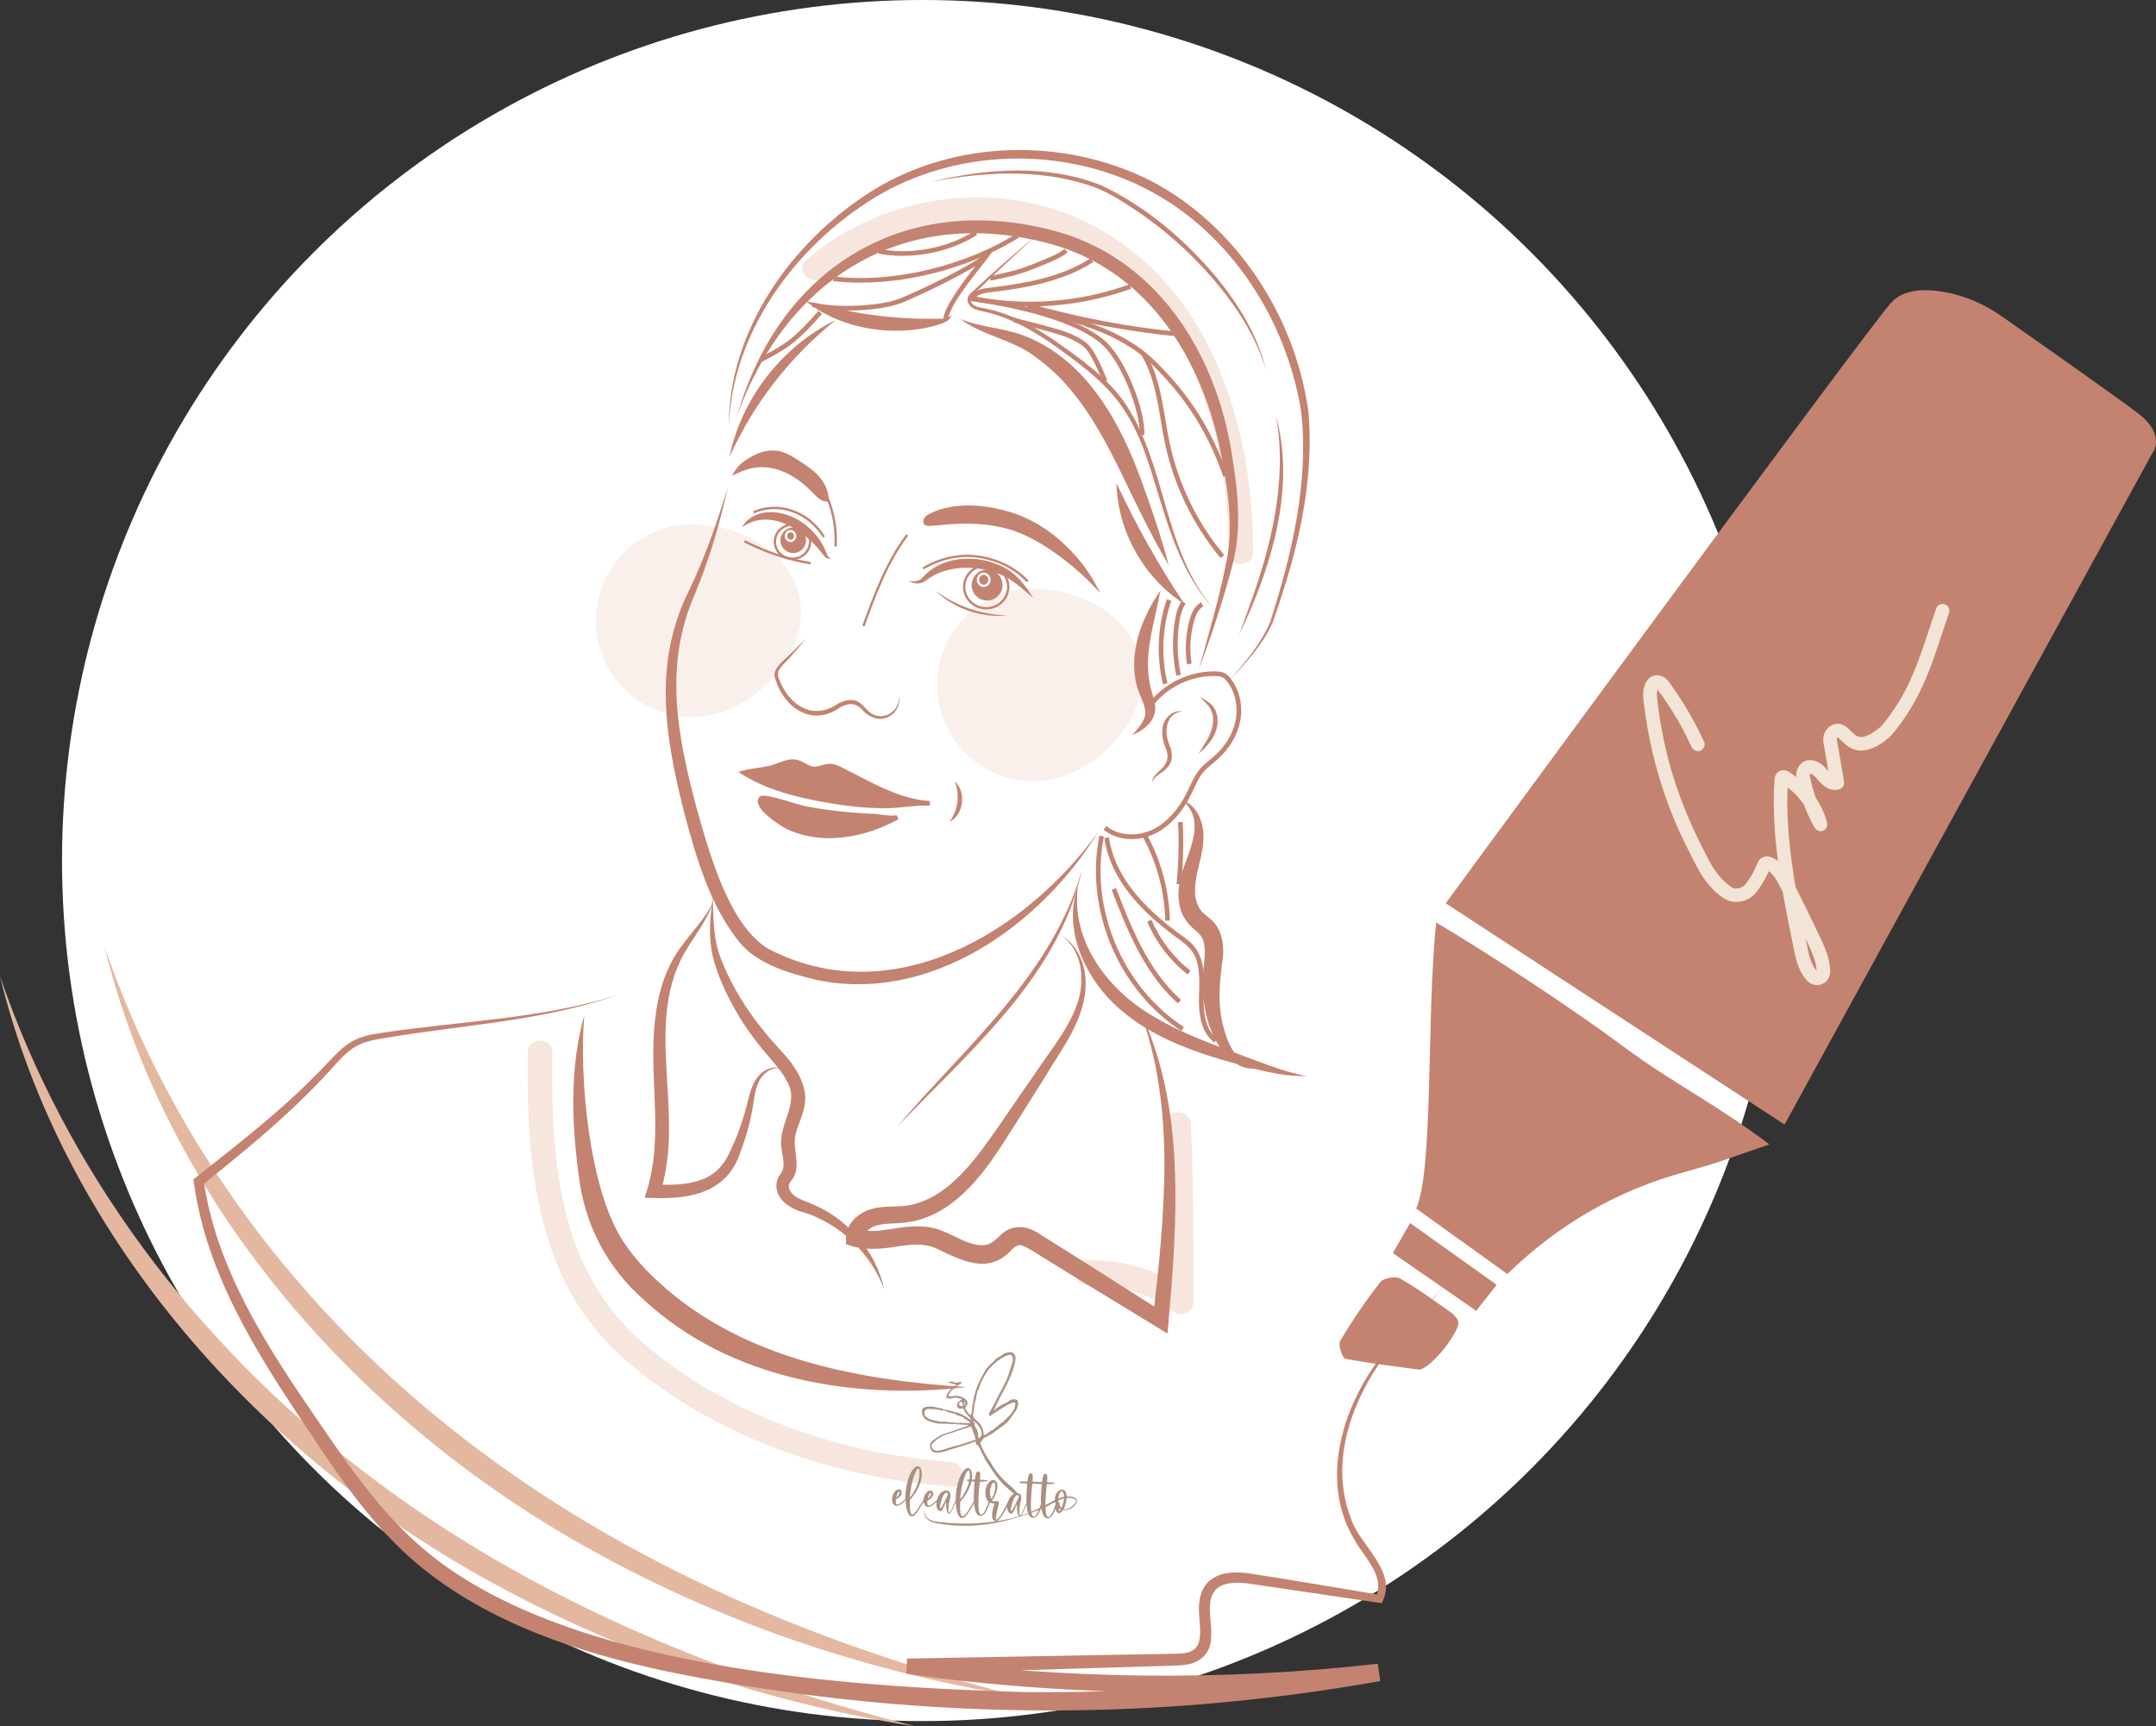 <?xml version="1.0" encoding="UTF-8"?> <svg xmlns="http://www.w3.org/2000/svg" id="Livello_2" viewBox="0 0 522.15 418.02"><rect x="0" y="0" width="522.15" height="418.02" fill="#333333" stroke="none"/><defs><style>.cls-1{opacity:.35;}.cls-1,.cls-2{fill:none;}.cls-2{opacity:.98;}.cls-3{fill:#f3e6d8;}.cls-4,.cls-5{fill:#e4b8a0;}.cls-6{fill:#fff;}.cls-7{fill:#c38370;}.cls-8{fill:#ab8f82;}.cls-5{opacity:.2;}</style></defs><g id="Livello_5"><circle class="cls-6" cx="223.39" cy="208.37" r="208.37"></circle><path class="cls-4" d="m25.3,229.18c16.2,47.43,47.42,88.57,86.87,119.01,39.56,30.72,86.42,50.3,134.81,62.63-37.25-5.92-73.78-18.36-106.65-37.12-54.62-31.08-99.97-82.75-115.03-144.53h0Z"></path><path class="cls-4" d="m0,236.38c16.2,47.43,47.42,88.57,86.87,119.01,39.56,30.72,86.42,50.3,134.81,62.63-37.25-5.92-73.78-18.36-106.65-37.12C60.4,349.83,15.05,298.16,0,236.38h0Z"></path><path class="cls-5" d="m276.67,163.74c0,12.89-13.48,25.46-26.37,25.46s-23.34-10.45-23.34-23.34,10.45-23.34,23.34-23.34,26.37,8.33,26.37,21.22Z"></path><path class="cls-5" d="m194,148.17c0,12.89-13.48,25.46-26.37,25.46s-23.34-10.45-23.34-23.34,10.45-23.34,23.34-23.34,26.37,8.33,26.37,21.22Z"></path><g class="cls-1"><path class="cls-4" d="m127.82,254.83c-.32,27.19,1.77,55.58,23.73,74.57,21.54,18.63,50.72,28.54,78.82,30.55,3.82.27,3.81-5.68,0-5.95-26.44-1.89-54.34-11.26-74.62-28.8-20.77-17.97-22.29-44.71-21.99-70.36.05-3.83-5.91-3.83-5.95,0h0Z"></path></g><g class="cls-1"><path class="cls-4" d="m282.51,272.21c.49,14.34.71,28.68.64,43.03l4.48-2.57c-7.14-5.19-15.54-7.73-24.36-7.49-3.82.1-3.84,6.06,0,5.95,7.88-.21,14.98,2.05,21.35,6.67,1.89,1.37,4.47-.49,4.48-2.57.06-14.35-.15-28.69-.64-43.03-.13-3.82-6.08-3.84-5.95,0h0Z"></path></g><g class="cls-1"><path class="cls-4" d="m199.48,67.14c17.83-15.43,45.45-17.95,65.6-5.49,24.4,15.08,32.41,45.03,32.47,72.04,0,3.83,5.96,3.84,5.95,0-.06-29.56-9.51-62.14-36.66-77.92-22.44-13.04-52.1-9.69-71.57,7.17-2.9,2.51,1.32,6.71,4.21,4.21h0Z"></path></g></g><g id="Livello_6"><path class="cls-7" d="m225.66,124.79s-1.67.52-1.46,1.67,8.89-1.67,19.25.84,20.5,12.87,20.5,12.87c0,0-6.49-11.51-18.93-15.48-12.45-3.97-19.35.1-19.35.1Z"></path><path class="cls-7" d="m266.53,143.61l-2.98-3.04c-.1-.1-10.16-10.27-20.23-12.71-6.46-1.57-12.27-1.03-15.74-.7-2.66.25-3.76.35-3.93-.58-.23-1.26.99-2.02,1.79-2.29.74-.42,7.66-3.99,19.75-.12,12.51,4,19.19,15.62,19.25,15.74l2.09,3.71Zm-32.56-17.94c2.85,0,6.13.25,9.61,1.09,6.52,1.58,12.86,6.13,16.79,9.41-3.04-3.64-8.27-8.62-15.53-10.94-12.03-3.84-18.83.01-18.89.05l-.12.05s-.96.33-1.08.85c.45.06,1.6-.05,2.71-.15,1.69-.16,3.91-.36,6.5-.36Z"></path><path class="cls-7" d="m220.01,140.59c1.36.33,2.74.22,3.61-.95,5.2-5.66,14.77-5.47,20.88-1.46,2.5,1.78,4.2,4.18,5.74,6.6-2.25-1.82-4.31-3.83-6.67-5.11-5.92-2.84-13.77-3.27-19.24.81-1.22,1.09-3.03.99-4.31.11h0Z"></path><path class="cls-7" d="m248.66,140.97s-3.8-4.64-11.44-5.86c-7.63-1.22-13.44,2.74-13.5,2.78l-.32-.46c.06-.04,6.05-4.13,13.91-2.87,7.86,1.26,11.63,5.87,11.79,6.06l-.44.35Z"></path><path class="cls-7" d="m226.5,143c5.06,3.78,11.14,5.87,17.46,6.01-6.27.67-12.93-1.62-17.46-6.01h0Z"></path><path class="cls-7" d="m238.84,147.56c-3.1,0-5.62-2.45-5.62-5.46s2.52-5.46,5.62-5.46,5.62,2.45,5.62,5.46-2.52,5.46-5.62,5.46Zm0-10.36c-2.79,0-5.05,2.2-5.05,4.9s2.27,4.9,5.05,4.9,5.05-2.2,5.05-4.9-2.27-4.9-5.05-4.9Z"></path><circle class="cls-7" cx="239.06" cy="141.67" r="3.18"></circle><path class="cls-7" d="m239.06,145.41c-2.06,0-3.74-1.68-3.74-3.74s1.68-3.74,3.74-3.74,3.74,1.68,3.74,3.74-1.68,3.74-3.74,3.74Zm0-6.35c-1.44,0-2.61,1.17-2.61,2.62s1.17,2.62,2.61,2.62,2.62-1.17,2.62-2.62-1.17-2.62-2.62-2.62Z"></path><ellipse class="cls-7" cx="238.24" cy="140.38" rx="1.39" ry="1.47"></ellipse><path class="cls-6" d="m238.24,142.14c-.92,0-1.67-.79-1.67-1.75s.75-1.75,1.67-1.75,1.67.79,1.67,1.75-.75,1.75-1.67,1.75Zm0-2.95c-.61,0-1.11.53-1.11,1.19s.5,1.19,1.11,1.19,1.11-.53,1.11-1.19-.5-1.19-1.11-1.19Z"></path><path class="cls-7" d="m188.08,185.49c1.56-.58,3.2-1.34,4.83-.96,1.48.34,2.68,1.59,4.19,1.68,1.23.07,2.38-.64,3.61-.7,1.13-.05,2.19.45,3.2.96,6.84,3.43,13.65,7.63,21.29,8.06-3.61-.21-7.46.68-11.12.63-3.95-.05-7.89-.4-11.79-1.03-7.2-1.16-15.9-3.03-22.12-7.02,2.54-.67,5.31-.66,7.9-1.62Z"></path><path class="cls-7" d="m214.39,195.72c-.1,0-.21,0-.31,0-3.96-.05-7.95-.4-11.87-1.04-7.01-1.13-15.88-2.96-22.33-7.1l-1.08-.69,1.24-.33c1.08-.29,2.22-.45,3.32-.61,1.51-.22,3.07-.45,4.53-.99l.55-.21c1.47-.56,3-1.14,4.6-.77.73.17,1.37.52,1.99.86.71.39,1.39.76,2.11.8.55.03,1.15-.14,1.76-.32.57-.17,1.16-.34,1.79-.37,1.21-.07,2.35.45,3.48,1.01,1.09.54,2.17,1.11,3.26,1.67,5.65,2.93,11.5,5.97,17.8,6.33,0,0,0,0,0,0l-.06,1.12c-1.9-.11-3.92.1-5.88.3-1.62.16-3.28.33-4.91.33Zm-32.72-8.37c6.16,3.53,14.24,5.17,20.72,6.22,3.86.62,7.8.97,11.71,1.02,1.65.02,3.4-.15,5.09-.33.21-.02.43-.04.64-.06-4.51-1.2-8.76-3.41-12.92-5.57-1.08-.56-2.16-1.12-3.25-1.66-1.03-.52-1.97-.92-2.92-.9-.49.02-.99.17-1.52.33-.68.2-1.4.41-2.16.37-.97-.06-1.79-.51-2.58-.94-.58-.32-1.13-.62-1.71-.75-1.26-.29-2.63.22-3.95.73l-.56.21c-1.57.58-3.19.82-4.76,1.05-.63.09-1.25.18-1.85.29Z"></path><path class="cls-7" d="m190.51,200.09c8.36,4.17,18.67,2.27,26.86-2.23-1.01.55-4.14-.13-5.31-.19-1.93-.09-3.87-.21-5.8-.37-3.93-.33-7.84-.83-11.71-1.61-1.45-.29-9.68-3.2-10.29-2.27-1.3,2.01,4.97,6.03,6.25,6.67Z"></path><path class="cls-7" d="m200.88,202.96c-3.83,0-7.45-.78-10.62-2.37h0c-.72-.36-5.98-3.52-6.66-6.01-.15-.54-.08-1.05.19-1.47.53-.83,2.3-.55,8.6,1.37,1.03.31,1.91.58,2.27.65,3.54.72,7.35,1.24,11.64,1.6,1.8.15,3.69.27,5.78.37.34.02.83.08,1.39.16,1.14.15,3.06.41,3.62.1h0s.54.98.54.98c-5.55,3.05-11.36,4.61-16.76,4.61Zm-10.12-3.37c6.7,3.34,15.52,2.93,24-1.03-.45-.05-.93-.11-1.44-.17-.52-.07-.98-.13-1.29-.15-2.1-.1-4.01-.22-5.82-.38-4.34-.37-8.19-.9-11.77-1.62-.41-.08-1.28-.35-2.37-.68-1.95-.59-6.45-1.96-7.37-1.75-.04.1-.07.25,0,.48.49,1.81,4.83,4.68,6.07,5.3h0Z"></path><path class="cls-7" d="m274.01,203.17c-2.52,0-4.92-.77-6.76-2.28l.71-.87c2.91,2.39,7.64,2.67,11.5.69,3.26-1.67,6.08-4.84,8.16-9.15.18-.37.35-.74.52-1.11.66-1.43,1.34-2.9,2.38-4.15.74-.89,1.64-1.63,2.5-2.34.38-.32.77-.63,1.14-.96,2.64-2.36,4.44-5.37,5.07-8.47.69-3.38-.05-6.9-1.98-9.42-.46-.61-.86-.96-1.29-1.15-.4-.18-.86-.23-1.44-.25-6.07-.23-12.1,2.73-15.68,7.67l-.91-.66c3.79-5.24,10.16-8.33,16.63-8.14.61.02,1.26.08,1.85.34.79.35,1.34.98,1.73,1.5,2.12,2.78,2.94,6.64,2.19,10.33-.68,3.34-2.61,6.57-5.43,9.09-.38.34-.78.67-1.17.99-.86.71-1.67,1.38-2.35,2.19-.95,1.14-1.56,2.48-2.22,3.91-.17.38-.35.76-.53,1.13-2.19,4.53-5.18,7.87-8.66,9.66-1.91.98-3.97,1.46-5.96,1.46Z"></path><path class="cls-7" d="m270.41,117.01c4.78,10.28,10.15,19.79,16.44,29.23-9.77-6.15-16.24-17.68-16.44-29.23h0Z"></path><path class="cls-7" d="m281.04,142.96c-1.33,7.51-4.05,14.87-2.61,22.45.37,2.44,1.79,4.74,1.18,7.33-.63,2.67-3.14,4.27-5.38,5.23,5.01-5.49,3.04-5.82,1.09-11.84-2.11-8.15,1.19-16.53,5.73-23.17h0Z"></path><path class="cls-7" d="m231.26,189.26c2.83,2.55,2.13,7.99-1.27,9.73,2.06-2.97,2.5-6.33,1.27-9.73h0Z"></path><path class="cls-7" d="m217.7,168.51c.47,2.11-.83,4.54-3.02,5.27-2.21.86-4.62-.43-6.01-2.06-1.53-1.68-3.45-1.45-5.28-.38-6.63,4.68-13.34.19-15.56-6.72-1.09-2.33,1.45-4.26,2.94-5.63,0,0,4.55-4.5,4.55-4.5-1.36,1.65-2.74,3.27-4.17,4.89-1.22,1.4-3.5,2.86-2.52,4.93,2.32,6.3,8.08,10.32,14.28,6.11,1.41-.77,3.46-1.41,5.03-.43,1.39.82,2.21,2.46,3.64,3.05,2.97,1.38,6.48-1.22,6.1-4.55h0Z"></path><path class="cls-7" d="m182.37,111c1.8-1.01,3.89-1.61,5.92-1.26,1.76.3,3.32,1.26,4.82,2.22,1.66,1.06,3.33,2.16,4.67,3.61,1.34,1.45,2.32,3.32,2.35,5.29-1.11-.08-1.95-.98-2.71-1.78-2.67-2.81-5.93-5.19-9.69-6.14-3.06-.77-6.11-.37-8.96.93.82-1.22,2.32-2.16,3.59-2.87Z"></path><path class="cls-7" d="m200.7,121.47l-.61-.04c-1.3-.09-2.23-1.06-3.04-1.92-3.03-3.19-6.2-5.2-9.45-6.02-2.83-.71-5.72-.41-8.59.9l-1.82.83,1.12-1.66c.88-1.31,2.41-2.27,3.78-3.05h0c1.49-.84,3.8-1.75,6.29-1.33,1.8.3,3.34,1.22,5.03,2.3,1.82,1.16,3.43,2.25,4.78,3.71,1.59,1.73,2.47,3.74,2.5,5.66v.61Zm-16.11-9.48c1.1,0,2.2.14,3.29.41,3.47.87,6.82,2.99,9.95,6.3.55.57,1.09,1.14,1.68,1.43-.21-1.42-.95-2.87-2.14-4.17-1.25-1.36-2.8-2.4-4.56-3.52-1.58-1.01-3.02-1.87-4.61-2.14-2.17-.37-4.22.45-5.55,1.2h0c-.51.29-1.05.6-1.55.95,1.16-.31,2.33-.46,3.49-.46Z"></path><path class="cls-7" d="m202.64,132.35l-.56-.04c.26-4.08-.47-8.22-2.09-11.97l.52-.22c1.66,3.83,2.4,8.06,2.14,12.23Z"></path><path class="cls-7" d="m266.04,201.36c-13.99,22.67-40.68,41.76-68.42,35.88-6.68-1.63-14.25-3.77-18.71-9.3-7.19-9.09-10.34-20.51-13.29-31.48-4.57-18.15-7.49-35.94,1.23-53.44,3.91-8.02,6.8-16.55,9.44-25.13-1.92,8.81-4.49,17.47-7.94,25.82-7.69,17.33-4.32,34.4.36,51.96,3.03,10.64,7.7,28.23,17.34,34.07,29.75,15.45,62.15-3.67,79.99-28.37h0Z"></path><path class="cls-7" d="m262.07,210.46c-4.75,22.61-22.23,39.47-37.87,55.3-2.29,2.28-4.53,4.6-6.77,6.93,2.06-2.5,4.22-4.9,6.37-7.31,15.07-16.39,32.17-32.82,38.27-54.92h0Z"></path><path class="cls-7" d="m286.31,172.28c-3.97.37-4.47,4.98-3.13,7.98.78,1.7,1.03,4.01-.42,5.5-1.09,1.51-3.21,1.88-3.73,3.74,0-1.9,2.18-2.85,3.03-4.27,1.1-1.49.75-2.97.06-4.59-.63-1.71-.97-3.73-.26-5.57.65-1.75,2.56-3.21,4.44-2.79h0Z"></path><path class="cls-7" d="m290.57,168.72c1.14.74,2.49,1.27,3.37,2.56,1.72,2.53.91,5.97-.8,8.23-.83,1.15-1.82,2.12-2.89,3.01.71-1.2,1.5-2.32,2.15-3.49,1.26-2.22,1.98-4.96.8-7.3-.54-1.12-1.75-1.92-2.62-3.02h0Z"></path><path class="cls-7" d="m179.71,127.67c1.06-2.03,3.38-3.35,5.77-3.6,6.52-.63,12.7,4.18,14.8,10.15.18.44.4.95,1.01.9-.52.43-1.31-.02-1.68-.47-4.25-5.92-12.86-11.99-19.89-6.98h0Z"></path><path class="cls-7" d="m199.3,130.18c-1.74-2.85-4.32-5.01-7.29-6.11-3.1-1.14-6.53-1.05-9.41.25l-.23-.51c3.01-1.37,6.6-1.46,9.84-.27,3.08,1.13,5.77,3.39,7.57,6.34l-.48.29Z"></path><path class="cls-7" d="m191.93,135.58c-2.5,0-4.54-1.98-4.54-4.41s2.04-4.41,4.54-4.41,4.54,1.98,4.54,4.41-2.04,4.41-4.54,4.41Zm0-8.27c-2.19,0-3.98,1.73-3.98,3.85s1.78,3.85,3.98,3.85,3.98-1.73,3.98-3.85-1.78-3.85-3.98-3.85Z"></path><circle class="cls-7" cx="192.11" cy="130.82" r="2.54"></circle><path class="cls-7" d="m192.11,133.92c-1.71,0-3.1-1.39-3.1-3.1s1.39-3.1,3.1-3.1,3.1,1.39,3.1,3.1-1.39,3.1-3.1,3.1Zm0-5.07c-1.09,0-1.97.89-1.97,1.97s.89,1.97,1.97,1.97,1.97-.89,1.97-1.97-.89-1.97-1.97-1.97Z"></path><ellipse class="cls-7" cx="191.46" cy="129.79" rx="1.11" ry="1.18"></ellipse><path class="cls-6" d="m191.46,131.25c-.77,0-1.39-.65-1.39-1.46s.62-1.46,1.39-1.46,1.39.65,1.39,1.46-.62,1.46-1.39,1.46Zm0-2.35c-.46,0-.83.4-.83.89s.37.89.83.89.83-.4.83-.89-.37-.89-.83-.89Z"></path><path class="cls-7" d="m196.3,136.66c-4.6-.75-9.09-2.1-13.34-4.02-.94-.42-1.87-.88-2.8-1.33l.25-.51c.92.45,1.85.9,2.78,1.32,4.2,1.9,8.64,3.23,13.2,3.98l-.09.55Z"></path><path class="cls-7" d="m230.46,76.26c-.43,1.66-2.53,2.15-3.94,2.57-1.51.42-3.06.74-4.62.95-9.31,1.18-19.37-.99-26.78-6.89,3.06.74,5.98,1.51,8.92,2.11,7.34,1.57,14.75,2.27,22.25,2.19,1.48-.04,3.06.25,4.17-.94h0Z"></path><path class="cls-7" d="m202.42,77.48c-11.11,8.9-19.86,20.19-25.75,33.14,2.88-14.11,12.8-26.85,25.75-33.14h0Z"></path><path class="cls-7" d="m232.62,77.25c4.85,2.01,10.11,2.08,15.05,3.91,15.42,5.72,23.9,21.47,29.05,36.03,2.36,6.46,4.54,12.97,6.33,19.66-3.51-5.96-6.61-12.11-9.56-18.29-5.77-11.99-11.75-24.36-22.79-32.17-5.35-4.18-12.63-5-18.08-9.14h0Z"></path><path class="cls-7" d="m172.63,217.06c.1,4.73.09,9.52,1.53,13.89,3.11,8.76,8.53,16.53,14.85,23.32,3.36,3.56,7.02,8.64,5.74,13.95-.59,2.64-1.75,4.74-2.14,6.74-.71,3.44,1.69,7.8-.99,10.94-.63.87-.7,1.03-.48,1.94.7,1.93,2.67,2.53,4.56,3.29,9.26,3.48,16.43,11.72,18.44,21.03-3.38-8.87-10.7-15.78-19.33-18.55-3.25-.78-7.38-3.27-6.71-7.31.13-1.25,1.25-2.22,1.55-3.29.32-1.52-.12-2.9-.33-4.64-1.22-5.95,4.59-11.07,1.24-16.6-.96-1.88-2.43-3.63-3.94-5.4-3.13-3.56-6.12-7.48-8.46-11.67-2.37-4.22-4.45-8.58-5.58-13.32-1.08-4.82-.57-9.64.06-14.32h0Z"></path><path class="cls-7" d="m172.66,218.49c-1.61,5.15-5.49,9.16-7.79,13.95-5.72,11.81-3.19,25.1-2.88,37.83.2,6.17-.17,12.56-2.13,18.67l-1.49-2.12c3.97.14,7.98.14,11.47-1.16,3.75-1.27,5.94-4.21,7.42-7.84,1.69-3.63,2.94-7.45,3.91-11.38.65-2.9,1.87-6.52,5.01-7.65.99-.38,2.11-.44,3.06-.05-1-.25-2.04-.04-2.89.43-2.77,1.47-3.4,4.63-3.83,7.55-.57,4.07-1.65,8.12-3.12,12-3.09,9.87-11.9,11.72-21.15,11.35,0,0-2.13-.06-2.13-.06l.64-2.05c3.53-11.6,1.06-23.93,1.51-36,.24-6.18,1.16-12.57,3.97-18.25,2.72-5.83,7.75-9.67,10.41-15.21h0Z"></path><path class="cls-7" d="m178.59,100.52c10.07-35.43,40.15-54.13,76.26-44.76,24.39,6.27,38.74,28.21,43.09,51.87,1.6,9.18,2.95,18.86.83,28.04-2.28,9.05-5.26,17.83-8.46,26.57,2.46-8.94,5.11-17.86,6.84-26.91,1.66-9.01-.02-18.29-1.79-27.16-4.84-22.49-18.2-43.08-41.38-49.23-34.92-9.28-63.37,8.25-75.39,41.59h0Z"></path><path class="cls-7" d="m176.49,103.87c-.28-23.61,15.04-45.16,34.48-57.51,19.94-12.54,46.53-13.2,67.49-2.7,20.92,10.81,35.2,32.84,38.41,55.97,1.56,17.62-2.88,34.86-8.72,51.27-2.46,5.32-6.41,9.7-10.47,13.84,3.84-4.24,7.64-8.8,9.92-14.07,5.21-16.27,9.41-33.73,7.55-50.83-3.5-22.38-17.28-43.81-37.72-54.18-20.33-10.36-46-9.67-65.58,2.17-19.31,11.81-34.77,32.83-35.37,56.03h0Z"></path><path class="cls-7" d="m225.45,44.04c13.45-3.28,28.3-4.38,41.42.9,10.71,5.13,20.04,13.04,27.64,22.1,5.43,6.64,10.13,14.19,12.11,22.6-2.44-8.25-7.23-15.57-12.77-22.04-5.57-6.47-12-12.21-19.13-16.92-3.55-2.37-7.18-4.64-11.24-5.91-12.24-3.92-25.54-3.14-38.03-.73h0Z"></path><path class="cls-7" d="m309.05,100.73c4.22,15.68.05,32.22-6.14,46.79-.92,2.09-1.84,4.18-2.84,6.23.77-2.15,1.59-4.27,2.33-6.43,5.42-14.82,9.44-30.77,6.65-46.59h0Z"></path><path class="cls-7" d="m250.81,57.24c-4.76,4.22-9.51,8.65-14.06,13.09-.69.79-2.14,1.56-1.6,2.75.45,1.05,1.72,1.32,2.97,1.52,1.27.25,2.54.53,3.78.93,4.98,1.52,9.49,4.2,13.74,7.09,6.27,4.43,12.83,8.99,17.16,15.51,9.82,15.18,9.02,35.22,21.08,49.23-7.04-7.62-10.36-17.78-13.31-27.52-2.23-7.31-4.33-14.75-8.66-21.11-4.33-6.33-10.67-10.84-16.85-15.27-4.18-2.91-8.61-5.51-13.42-7.11-1.84-.7-3.73-.84-5.6-1.51-.99-.4-1.9-1.48-1.67-2.63.26-1.06,1.27-1.61,1.95-2.34,4.66-4.34,9.55-8.64,14.5-12.64h0Z"></path><path class="cls-7" d="m281.67,165.7c-1.66-6.73-1.33-14.05.93-20.61l1.06.37c-2.19,6.36-2.51,13.45-.9,19.98l-1.09.27Z"></path><path class="cls-7" d="m284.89,163.62c-.94-4.37-1.06-9-.33-13.41.25-1.52.65-3.26,1.67-4.67l.91.66c-.89,1.22-1.24,2.81-1.47,4.19-.71,4.27-.6,8.76.32,12.99l-1.1.24Z"></path><path class="cls-7" d="m287.48,160.86c-.56-3.58-.34-7.32.63-10.81.39-1.39,1.09-3.33,2.79-4.19l.51,1c-.99.5-1.7,1.61-2.22,3.49-.93,3.34-1.14,6.91-.6,10.34l-1.11.17Z"></path><path class="cls-7" d="m249.44,74.18c-4.56,0-9.13-.43-13.65-1.3l.21-1.1c12.56,2.42,25.55,1.4,37.58-2.94l.38,1.06c-7.89,2.85-16.2,4.29-24.53,4.29Z"></path><path class="cls-7" d="m236.01,72.49l-1.03-.44c.74-1.71,2.73-2.16,4.58-2.38,9.85-1.15,17.79-2.81,24.56-7.13l.6.95c-7.36,4.7-16.38,6.28-25.03,7.3-1.53.18-3.17.52-3.68,1.71Z"></path><path class="cls-7" d="m239.89,67.96l-.24-1.1,2.16-.46c1.31-.28,2.66-.57,3.96-.93,2.59-.72,5.13-1.79,7.58-2.82,1.56-.65,3.17-1.33,4.47-2.41l.72.87c-1.43,1.18-3.11,1.89-4.75,2.58-2.49,1.04-5.05,2.12-7.71,2.87-1.33.37-2.69.66-4.01.94l-2.17.46Z"></path><path class="cls-7" d="m277.17,105.35h-1.12c.07-6.17-4.39-17.21-8.68-21.48-6.48-6.44-23.8-9.96-33.02-11.03l.13-1.12c9.36,1.08,26.98,4.69,33.68,11.35,4.54,4.52,9.09,15.76,9.01,22.27Z"></path><path class="cls-7" d="m267.1,92.46c-.68-1.67-2.76-6.77-4.42-8.3-1.04-.96-2.38-1.62-3.56-2.17-2.11-.98-6.45-2.09-9.93-2.97-1.5-.38-2.84-.72-3.81-1.01l.31-1.08c.96.28,2.29.62,3.78,1,3.53.9,7.93,2.02,10.13,3.04,1.25.58,2.68,1.29,3.84,2.36,1.65,1.52,3.47,5.69,4.7,8.7l-1.04.42Z"></path><path class="cls-7" d="m209.37,151.68l-.53-.19c2.79-7.62,5.67-15.51,10.66-22.14l.45.34c-4.94,6.57-7.81,14.41-10.58,22Z"></path><path class="cls-7" d="m286,81.55c-12.59-1.2-25.15-3.56-37.32-7.04l.31-1.08c12.1,3.46,24.59,5.81,37.11,7l-.11,1.12Z"></path><path class="cls-7" d="m296.3,115.47c-3.93-11.08-9.14-19.25-17.41-27.33-6.55-6.4-15.61-9.11-21.61-10.91-1.1-.33-2.09-.63-2.95-.91l.35-1.07c.84.28,1.83.57,2.91.9,6.1,1.83,15.32,4.58,22.07,11.18,8.4,8.2,13.68,16.5,17.68,27.75l-1.06.38Z"></path><path class="cls-7" d="m295.61,135.12c-6.63-7.94-11.27-17.48-13.43-27.59-.41-1.91-.74-3.89-1.06-5.79-.91-5.44-1.85-11.06-4.69-15.77l.96-.58c2.96,4.89,3.91,10.62,4.84,16.16.32,1.9.64,3.86,1.05,5.75,2.12,9.93,6.68,19.31,13.19,27.1l-.86.72Z"></path><path class="cls-7" d="m184.49,87.6l-.52-1c2.22-1.15,4.52-2.34,6.57-3.83,2.91-2.12,5.34-4.87,7.7-7.53l.84.75c-2.39,2.7-4.87,5.5-7.87,7.69-2.12,1.54-4.45,2.75-6.71,3.92Z"></path><path class="cls-7" d="m208.44,68.45c-2.3,0-4.54-.13-6.7-.4l.14-1.12c14.24,1.77,32.34-2.58,45.03-10.82l.61.94c-10.97,7.13-25.93,11.39-39.08,11.39Z"></path><path class="cls-7" d="m218.66,61.95c-1.97,0-3.94-.17-5.88-.52l.2-1.11c7.87,1.41,16.28-.19,23.08-4.38l.59.96c-5.36,3.3-11.68,5.04-17.99,5.04Z"></path><path class="cls-7" d="m229.56,77.38l-1.11-.17c.51-3.38,4.75-8.9,7.8-12.78-5.29,3.22-13.7,7.17-17.68,8.82-4.99,2.08-16.47,2.62-21.94,1.03l.31-1.08c5.19,1.5,16.48.98,21.2-.99,4.8-2,16.07-7.34,20.36-10.64l3.25-2.5-2.46,3.28c-.45.61-1.04,1.36-1.71,2.2-3,3.81-7.53,9.56-8.02,12.82Z"></path><path class="cls-7" d="m286.3,193.78c3.23.97,4.9,4.62,5.14,7.82.21,3.42-.79,6.59-1.44,9.49-.68,3.16-1.13,6.73.83,9.36.92,1.1,2.26,1.78,3.33,3.13,1.91,2.2,2.25,5.6,2.02,8.16-.84,5.99-1.45,11.81.33,17.68,1.12,4.06,3.52,8.76,8.23,9.17-1.57.4-3.29.08-4.73-.68-7.11-4.26-9.12-14.17-8.66-21.91.19-2.77.85-5.79.05-8.25-.37-1.07-.83-1.61-2.08-2.65-1.33-1.04-2.81-2.9-3.31-4.64-1.19-3.69-.44-7.31.63-10.32,1.98-5.43,5.03-12.13-.34-16.35h0Z"></path><path class="cls-7" d="m294.1,252.43c-3.56-2.65-3.83-7.77-3.72-11.4l.02-.48c.12-3.84.24-7.81-2.02-10.63-.83-1.03-1.96-1.85-3.05-2.64l-.22-.16c-10.63-7.69-16.41-15.62-17.66-24.21l1.11-.16c1.21,8.28,6.84,15.96,17.21,23.46l.22.16c1.15.83,2.35,1.69,3.27,2.84,2.52,3.14,2.39,7.51,2.27,11.37v.48c-.11,3.37.12,8.12,3.25,10.46l-.67.9Z"></path><path class="cls-7" d="m282.21,222.93c-.17-7.21-2.11-14.34-5.63-20.64l.98-.55c3.6,6.45,5.6,13.77,5.77,21.16l-1.12.03Z"></path><path class="cls-7" d="m286.06,214.18l-1.12-.11c.5-4.96.62-10,.36-14.98l1.12-.06c.26,5.04.14,10.13-.37,15.15Z"></path><path class="cls-7" d="m286.1,249.62c-15.27-9.96-23.43-29.41-19.85-47.29l1.1.22c-3.5,17.44,4.46,36.41,19.36,46.13l-.61.94Z"></path><path class="cls-7" d="m285.26,242.95c-8.21-7.31-12.37-18.03-16.03-27.5l1.05-.41c3.62,9.34,7.72,19.93,15.73,27.06l-.75.84Z"></path><path class="cls-7" d="m287.62,235.95c-4.28-3.36-7.67-7.79-9.78-12.81l1.04-.44c2.04,4.84,5.31,9.12,9.44,12.36l-.69.89Z"></path><path class="cls-7" d="m261.03,214.7c-1.7,13.31,7.45,25.26,18.56,31.55,5.61,3.39,11.79,5.74,17.93,8.08,5.5,1.96,13.19,5.28,18.94,6.21-6.75.22-13.33-1.97-19.77-3.71-9.66-2.79-19.67-6.72-27.08-13.94-7.25-7.09-12.1-18.21-8.58-28.19h0Z"></path><path class="cls-7" d="m257.25,226.57c3.68,2.31,5.53,6.77,5.67,11.02.25,8.85-5.66,16.15-9.93,23.32,0,0-6.73,10.73-6.73,10.73-4.62,7.22-9.09,14.85-16.26,20.07-2.51,1.83-5.47,3.24-8.55,3.95-1.38.26-2.93.5-4.26.53-3.32.19-7.19.12-7.97,3.53,0,0-1.48-2.11-1.48-2.11,2.6.85,5.76.36,9.16-.18,3.54-.6,7.77-.89,11.24.59,3.14,1.2,5.8,3.13,8.95,3.46,2.44.26,3.44-.7,5.09-2.29,2.83-2.85,6.48-2.51,9.59-.4,7.92,4.94,22.38,14.13,30.36,19.23,0,0-2.93,1.44-2.93,1.44.7-6.31,1.43-12.6,1.94-18.9,1.02-12.57,1.43-25.25-.49-37.75-.94-6.24-2.47-12.41-4.72-18.36,5.58,11.51,7.94,24.41,8.54,37.14.68,13.79-.51,27.6-1.72,41.31-7.2-4.4-21.86-13.29-28.92-17.68-2.78-1.63-6.34-4.3-7.37-3.64-.32.1-.77.39-1.32.91-5.77,6.41-12.39,2.65-18.62-.31-2.93-1.21-5.82-.86-8.98-.41-4.08.7-8.61,1.16-12.68-.56,0,0,.04-1.61.04-1.61.12-3.15,2.52-5.44,5.15-6.51,3.92-1.45,6.95-.59,10.54-1.34,6.65-1.44,11.62-6.35,15.85-11.58,4.42-5.68,10.24-14.62,14.49-20.61,3.48-5.24,7.57-10.08,9.76-15.97,2.2-5.65,1.66-13.09-3.45-17.01h0Z"></path><path class="cls-7" d="m149.18,241.09c-9.09,3.08-18.56,4.9-28.04,6.3-9.49,1.39-19.02,2.43-28.45,4.03-2.34.4-4.66.86-6.59,2-1.95,1.14-3.55,2.86-5.14,4.63-3.2,3.6-6.6,7.02-10.1,10.32-7.02,6.6-14.5,12.65-21.97,18.65l.44-1.11c3.14,21.47,15.24,39.99,27.29,57.56,8.02,11.76,16.17,23.72,27.28,32.7,34.24,27.83,100.52,32.28,143.91,33.54,28.7.3,57.44-1.9,85.73-6.82,0,0,.6,4.19.6,4.19-28.59,3.1-57.45,3.53-86.11,1.32-9.55-.74-19.08-1.75-28.56-3.13l.21-3.67,64.8-1.17c2.3-.03,4.67-.13,5.69-2.29.88-2.16.33-4.91.24-7.37-.25-2.92.33-6.62,3.07-8.43,2.63-1.8,5.78-1.73,8.71-1.42,10.79,1.67,21.35,3.47,32.03,5.26l-1.01.5c2.24-4.99-2.65-9.43-4.99-13.53-8.98-14.53-3.01-33.17,6.96-45.59,4.39-5.71,9.44-10.82,14.48-15.9-4.9,5.22-9.81,10.47-14.01,16.26-8.34,11.14-13.77,26.2-8.47,39.74,2.07,6.56,11.12,12.5,7.75,19.93,0,0-.29.61-.29.61l-.72-.11-32-4.72c-2.53-.27-5.22-.19-6.95,1.06-5.25,4.18,2.75,14.82-6,18.24-1.56.54-3.06.58-4.43.63l-64.78,1.98.21-3.67c37.67,5.01,75.94,5.52,113.71,1.25,0,0,.6,4.19.6,4.19-14.26,2.54-28.65,4.41-43.09,5.6-43.33,3.58-87.14.78-129.73-7.95-21.22-4.5-42.89-11.59-59.94-25.63-11.33-9.39-19.54-21.72-27.56-33.81-12.03-17.99-24.1-37.12-27.01-59.02,0,0-.1-.69-.1-.69l.54-.43c7.53-5.92,15.07-11.8,22.16-18.18,3.54-3.2,6.96-6.51,10.2-10.01,1.64-1.74,3.38-3.57,5.61-4.82,2.25-1.26,4.75-1.68,7.12-2.03,18.95-2.85,38.28-3.34,56.7-9h0Z"></path><path class="cls-7" d="m141.51,245.81c-1.32,15,1.2,42.25,9.37,54.69,3.25,5.03,7.7,9.36,12.46,13.23,19.75,15.83,45.77,20.53,70.68,22.14-27.08,3.13-57.22-1.82-77.96-21.02-9.09-7.9-14.6-18.59-15.94-30.52-1.71-12.77-2.12-26.06,1.39-38.53h0Z"></path><path class="cls-8" d="m234.71,344.95c-.2.02-.4.06-.6.06-.22,0-.44-.06-.67-.07-.54-.04-1.08-.08-1.62-.11-.41-.03-.83-.05-1.24-.08-.21-.01-.43-.02-.64-.03-.95-.02-1.91.05-2.84-.09-.86-.13-1.72-.43-2.53-.79-.79-.35-1.31-1.39-1.2-2.26.06-.42.29-.67.66-.75.48-.1.99-.21,1.47-.16.88.1,1.75.32,2.62.5.11.02.21.1.31.15,0,.04,0,.07,0,.11-.14,0-.29.04-.41,0-.97-.34-1.98-.34-2.98-.38-1-.04-1.48.63-1.2,1.6.03.09.07.18.13.25.64.77,1.5,1.04,2.45,1.18.48.07.93.25,1.41.34.17.03.35-.06.53-.08.09-.01.19-.02.29-.01.36.04.72.1,1.08.14.48.05.96.12,1.44.14.43.02.84.16,1.28.03.2-.06.45.02.67.02.6.02,1.2.05,1.8.06.08,0,.17-.06.25-.09.04-.05.07-.1.11-.14-.31-.25-.62-.51-.94-.75-.15-.12-.34-.19-.5-.3-.24-.16-.46-.35-.69-.52-.06-.04-.12-.07-.19-.09-.35-.1-.72-.18-1.06-.3-.15-.05-.27-.18-.45-.31.59-.21,2.72.92,3.84,1.99-.09-.21.22-.45-.17-.54-.01,0,.03-.2.04-.35-.41-.44-.86-.9-1.27-1.39-.18-.22-.28-.51-.38-.78-.07-.19-.16-.26-.36-.24-.21.02-.42,0-.63,0-.27,0-.49-.1-.56-.35-.07-.3-.21-.65.07-.91.35-.31.74-.58,1.16-.9-.15-.06-.32-.15-.51-.2-.41-.12-.81-.24-1.23-.31-.16-.03-.34.05-.5.1-.19.05-.38.13-.58.15-.23.03-.47-.01-.71,0-.32.02-.47-.1-.38-.41.1-.33.24-.67.44-.96.5-.73,1.16-1.3,1.92-1.77.05-.03.13-.12.11-.15-.02-.06-.09-.14-.15-.16-.18-.05-.36-.08-.54-.17.55-.06,1.11-.12,1.74-.18-.07.13-.09.22-.15.26-.32.2-.68.36-.97.59-.48.38-.95.79-1.38,1.22-.24.24-.41.55-.58.84-.07.13-.05.31-.08.47.14.02.27.05.41.05.14,0,.27,0,.41-.01.12,0,.26.04.35-.01.43-.21.86-.03,1.29-.02.61.01,1.04.33,1.51.63.04.03.08.05.12.08.63.46.71,1.08.19,1.68-.25.28-.32.52-.09.84.26.35.49.72.77,1.05.12.14.34.2.61.35.05-.19.1-.34.13-.49.04-.25.07-.5.1-.76,0-.09,0-.18,0-.27,0-.11.02-.22.04-.33,0-.02.05-.04.04-.05-.12-.35.09-.63.15-.94.09-.46.09-.94.18-1.4.11-.51.29-1.01.43-1.52.3-1.12.77-2.17,1.34-3.17.41-.72.72-1.5,1.17-2.19.32-.49.78-.88,1.19-1.3.27-.28.58-.52.84-.81.26-.28.5-.55.85-.73.57-.29,1.09-.67,1.64-.99.49-.28,1.04-.34,1.59-.27.41.05.85.6.89,1.1.02.28,0,.58-.04.85-.26,1.52-.84,2.93-1.44,4.33-.33.77-.7,1.53-1.09,2.28-.36.71-.78,1.4-1.15,2.11-.39.76-.74,1.53-1.12,2.3-.14.29-.26.6-.45.85-.23.29-.04.38.08.49.14-.16.24-.3.37-.4.53-.38,1.06-.75,1.61-1.1.26-.17.57-.25.85-.4.36-.2.75-.38,1.06-.64.47-.4,1.01-.35,1.53-.28.3.04.38.36.39.65.02.84-.32,1.55-.8,2.21-.48.66-.94,1.34-1.44,1.98-.36.46-.79.85-1.29,1.17-.73.46-1.4,1.02-2.1,1.52-.32.23-.65.46-1,.65-.52.29-1.06.53-1.58.82-.13.07-.22.21-.31.33-.2.27-.4.55-.57.84-.06.1-.12.26-.08.35.18.46.37.92.59,1.37.28.59.57,1.18.9,1.74.3.51.66.97.98,1.47.26.41.47.86.75,1.26.44.63.88,1.26,1.38,1.84.54.63,1.13,1.22,1.73,1.8.48.46,1,.87,1.48,1.32.4.37.77.77,1.13,1.18.05.06.03.19.04.29-.11,0-.25.06-.32,0-.32-.25-.62-.52-.92-.79-.62-.56-1.25-1.1-1.84-1.68-.41-.39-.78-.83-1.14-1.26-.42-.51-.84-1.03-1.23-1.57-.29-.39-.52-.83-.79-1.24-.37-.55-.78-1.07-1.11-1.64-.34-.59-.6-1.23-.91-1.85-.32-.65-.64-1.3-.99-1.92-.07-.12-.31-.15-.54-.25v-.79c-.71.26-1.37.51-2.05.74-.53.18-1.08.32-1.62.49-.97.3-1.93.61-2.9.92-.54.17-1.08.38-1.63.5-.5.11-1.01.14-1.52.15-.71.01-1.08-.42-1.31-1.06-.16-.44-.09-1.11.23-1.4.23-.2.46-.4.72-.58.7-.49,1.37-1.03,2.19-1.3.8-.27,1.6-.51,2.4-.77.33-.11.65-.23.97-.35.66-.23,1.32-.45,1.98-.69.28-.1.56-.23.84-.34,0-.05-.02-.09-.03-.14Zm3.55,2.61c.87-.14,1.3-.95,2.1-1.2.44-.14.77-.6,1.16-.91.36-.29.73-.56,1.09-.84.1-.08.23-.12.32-.2.38-.35.77-.7,1.14-1.07.35-.35.75-.68,1.01-1.09.36-.58.82-1.13.9-1.84.03-.31.23-.74-.1-.89-.26-.12-.68-.03-.98.09-.55.22-1.09.51-1.6.82-.85.53-1.68,1.11-2.52,1.67-.34.23-.7.44-1.07.68-.21-.49.06-.8.23-1.12.34-.66.73-1.3,1.06-1.96.41-.82.77-1.66,1.23-2.45.62-1.05,1.16-2.15,1.71-3.24.14-.28.24-.59.34-.89.34-1.01.66-2.04,1.02-3.04.19-.54.23-1.07.04-1.61-.17-.48-.51-.68-1-.55-.35.1-.7.23-1.03.39-1.1.53-2.07,1.25-2.96,2.08-.72.68-1.32,1.44-1.81,2.28-.45.77-.85,1.56-1.22,2.36-.21.46-.25,1.01-.52,1.42-.28.43-.33.89-.4,1.34-.11.74-.22,1.47-.51,2.16-.02.05-.02.11-.02.17-.03.44-.03.88-.08,1.31-.05.4-.18.8-.2,1.2,0,.23.08.51.22.69.47.62,1.19.96,1.63,1.66.27.43.5.83.61,1.31.1.42.16.85.23,1.24Zm-1.93.98c-.14-.46-.25-.85-.36-1.24-.04-.14-.09-.27-.14-.4-.15-.49-.29-.98-.47-1.46-.03-.07-.22-.16-.3-.13-.96.28-1.91.58-2.86.89-.56.19-1.1.45-1.66.63-.93.3-1.85.59-2.72,1.06-.7.38-1.28.88-1.88,1.38-.39.33-.55.77-.38,1.22.17.45.51.81,1.03.89,1.17.18,2.21-.34,3.28-.65.36-.1.71-.24,1.07-.34.57-.16,1.15-.28,1.71-.47,1.08-.37,2.16-.77,3.23-1.17.15-.06.29-.15.43-.22Zm-.22-3.98c-.39.55,0,.95.2,1.38.05.1.15.18.18.28.17.57.4,1.12.34,1.73,0,.09.07.25.12.26.14.02.36.02.43-.06.29-.38.57-.75.47-1.32-.11-.66-.36-1.25-.76-1.74-.38-.47-.76-1-1.45-1.15-.06.34,0,.57.46.62Zm-2.88-4.35c-.1-.84-.09-.85-.39-.85-.36,0-.71.39-.69.76.02.33.35.56.84.53.32-.02.25-.28.25-.44Zm.27-1.07c.06.41-.26.85.19,1.19.27-.23.33-.51.2-.81-.07-.16-.05-.44-.39-.37Zm3.93,9.42c-.43-.11-.5-.05-.48.36.16-.12.29-.22.48-.36Z"></path><path class="cls-8" d="m234.7,344.96s-.02,0-.03,0h-.04s-.07.01-.07.01l-.14.02c-.29.05-.59,0-.87-.03-.33-.03-.82-.05-1.16-.08-.74-.05-1.58-.1-2.32-.12-.77-.03-1.55.03-2.32-.01-.78-.04-1.55-.22-2.28-.47-.37-.13-.74-.27-1.09-.44-.73-.44-1.17-1.32-1.11-2.17.01-.37.22-.75.58-.88.19-.07.39-.09.58-.14.29-.06.59-.1.89-.09.3.02.58.07.88.11.55.09,1.16.23,1.71.35.06.01.16.03.21.04.16.03.29.13.42.19,0,.08-.01.2-.02.28-.13,0-.23.01-.38.02-.1,0-.2-.04-.3-.07-.17-.05-.35-.1-.53-.14-.72-.15-1.46-.15-2.2-.18-.86-.07-1.4.4-1.21,1.3.03.11.06.25.13.34.08.1.18.2.27.29.57.53,1.33.75,2.08.86.51.07.98.26,1.48.35.13,0,.23-.04.37-.07.1-.02.2-.03.3-.03.09,0,.21.02.29.03l.28.04c.68.08,1.39.19,2.06.22.4.02.81.15,1.2.04.29-.09.58.02.87.02.51.02,1.16.04,1.66.05.08,0,.12-.05.21-.08l-.06.05.11-.14.02.19c-.31-.25-.62-.51-.93-.74-.21-.14-.46-.25-.65-.41-.16-.11-.35-.27-.51-.38-.06-.05-.13-.08-.21-.1-.05-.01-.15-.04-.2-.06-.27-.07-.56-.15-.82-.24-.05-.02-.11-.04-.15-.07-.12-.08-.23-.18-.34-.26,0,0-.24-.17-.24-.17.12-.03.32-.1.44-.11.15,0,.31.02.45.06,1.14.32,2.49,1.19,3.36,2,0,0-.21.15-.21.15-.04-.11-.02-.23.01-.33.01-.04.02-.08.02-.09,0,0,0,0,0,0,0,0,0,0,0,0,0,0,0,0,0,0,0,0,0,0-.01,0-.02-.01-.05-.02-.07-.03,0,0,0,0,0,0-.01,0-.06-.02-.07-.05-.03-.03-.03-.08-.03-.11,0-.06.04-.28.05-.34l.03.11c-.39-.43-.81-.85-1.19-1.3-.1-.11-.2-.25-.27-.38-.1-.2-.16-.41-.25-.61-.04-.09-.11-.1-.2-.09-.1,0-.2.01-.29,0-.06,0-.26-.01-.32,0-.13,0-.25,0-.37-.06-.15-.06-.27-.19-.32-.35-.02-.07-.05-.21-.07-.27-.08-.3-.06-.61.2-.81l.08-.07c.34-.28.71-.53,1.06-.8l.02.19c-.18-.08-.34-.16-.51-.21-.36-.11-.72-.21-1.08-.29h-.07s-.03-.02-.03-.02h-.02s-.01,0-.01,0c-.12-.01-.24.04-.37.07-.19.05-.36.11-.55.16-.28.06-.53,0-.79.02-.51.04-.65-.22-.46-.69.12-.36.3-.71.54-1.02.46-.61,1.05-1.11,1.69-1.52.05-.04.16-.09.19-.15,0,0,0-.01,0,0,0,0,0,0,0,.01,0,0,0,0,0,0,0,0,0,0,0,0-.01-.04-.06-.09-.1-.1-.17-.05-.37-.08-.55-.18l-.21-.12s1.86-.19,1.98-.2c0,0,.13-.01.13-.01l-.06.11c-.05.08-.07.17-.13.24-.09.08-.21.13-.31.19-.18.1-.35.19-.51.3-.17.11-.32.23-.47.36-.31.25-.61.51-.89.79-.14.14-.28.27-.4.43-.12.16-.22.33-.32.5-.05.08-.09.16-.1.25-.01.09-.01.19-.03.3l-.05-.06c.19.03.37.07.56.06.1,0,.19-.01.29,0,.1,0,.2.02.27,0,.09-.04.18-.07.28-.09.39-.07.77.06,1.16.06.49.03.93.3,1.33.57.63.37,1.03.97.59,1.66-.04.06-.08.13-.13.18-.09.1-.19.22-.23.34-.11.28.13.51.27.73.16.24.32.47.5.7.06.07.11.15.19.2.15.1.34.17.51.26l-.07.03c.05-.18.11-.35.14-.53.04-.22.06-.46.09-.68.01-.09,0-.18,0-.27,0-.1.01-.19.03-.28v-.07s0,0,.01-.02c0-.02.03-.04.04-.05h0s0,0,0,0c0,.03,0,.03,0,.02h0s0-.03,0-.03c-.09-.27.05-.56.13-.8.05-.17.07-.35.1-.54.04-.36.06-.74.14-1.1.08-.36.2-.72.3-1.07.32-1.26.82-2.46,1.46-3.59.45-.81.78-1.69,1.34-2.43.24-.29.51-.55.77-.81.25-.25.54-.53.8-.77.27-.25.49-.55.79-.79.29-.23.65-.37.96-.57.31-.19.62-.4.94-.59.48-.31,1.08-.41,1.65-.35,0,0,.07,0,.07,0,.05,0,.11.02.15.03.42.16.71.58.81,1,.05.26.04.53.02.79-.12.92-.39,1.83-.7,2.7-.51,1.39-1.11,2.75-1.79,4.07-.33.66-.71,1.3-1.06,1.95-.51.97-.97,1.99-1.45,2.99-.08.16-.17.33-.28.47-.13.17-.09.18.06.3h-.19c.11-.11.22-.26.35-.37.1-.08.43-.31.53-.38.39-.28.79-.55,1.19-.8.25-.14.54-.23.78-.36.37-.2.73-.37,1.04-.63.11-.09.23-.17.37-.23.4-.18.86-.14,1.27-.09.46.06.54.58.52.97-.04,1.13-.65,1.89-1.27,2.75-.45.62-.87,1.27-1.4,1.83-.27.28-.58.53-.91.74-.96.61-1.82,1.38-2.78,1.99-.33.21-.68.38-1.02.55-.24.12-.66.33-.88.45-.11.06-.16.15-.24.26l-.17.23c-.15.21-.3.42-.43.64-.03.07-.07.14-.06.2.07.18.14.35.21.52.15.35.3.69.47,1.03.33.68.66,1.35,1.08,1.98.21.31.44.62.65.94.27.41.46.83.72,1.23.37.54.75,1.09,1.16,1.6.47.59.99,1.13,1.53,1.67.16.16.63.62.82.78.28.25.57.49.86.75.49.43.93.91,1.36,1.38l.02.03h.01s0,.02.01.03c0,0,0,.01.01.02.03.05.04.1.05.13,0,.04,0,.07,0,.09,0,.05,0,.1,0,.13l.02.17h-.17c-.13.01-.28.08-.41-.02,0,0,0,0,0,0h0s-.01-.01-.01-.01l-.02-.02-.1-.08c-.87-.75-1.77-1.56-2.61-2.35-.84-.83-1.56-1.75-2.27-2.69-.3-.4-.56-.85-.82-1.27-.36-.56-.78-1.08-1.13-1.66-.3-.49-.65-1.27-.9-1.8-.35-.71-.7-1.44-1.09-2.13-.05-.06-.14-.07-.23-.11-.1-.03-.22-.08-.32-.12,0,0,0-.08,0-.08v-.79s.16.11.16.11c-.48.17-1.6.59-2.08.74-.47.15-.94.28-1.41.42-1.08.33-2.42.75-3.5,1.1-.46.15-.93.31-1.43.4-.37.06-.74.09-1.11.11-.56.04-1.02-.07-1.36-.56-.11-.16-.19-.33-.25-.51-.11-.3-.12-.63-.06-.95.04-.19.12-.38.25-.52.14-.13.28-.25.42-.37.15-.13.43-.31.6-.43.6-.42,1.21-.87,1.91-1.11.45-.16,1.63-.51,2.1-.66.47-.14.92-.31,1.39-.47l1.39-.47c.21-.07.49-.16.69-.24.23-.09.45-.19.68-.28v.02s-.02-.09-.03-.13h0Zm.02-.02c.01.05.03.11.04.16h-.01c-.34.15-.67.3-1.02.42-.24.08-1.47.52-1.73.61-.46.16-.92.35-1.38.49-.46.15-1.64.52-2.09.68-.8.29-1.48.84-2.17,1.33-.2.14-.38.3-.56.46-.09.08-.17.15-.23.26-.22.41-.19.94,0,1.35.28.63.7.85,1.39.79.36-.01.73-.05,1.08-.11.71-.13,1.4-.42,2.1-.63,1.09-.35,2.41-.79,3.5-1.1.88-.24,2.05-.72,2.92-1.02,0,.16,0,.8,0,.96,0,0-.07-.11-.07-.11.07.03.14.05.22.08.12.04.32.09.38.24.07.13.12.22.18.33.32.59.61,1.19.91,1.79.24.5.59,1.31.89,1.77.35.57.77,1.08,1.13,1.65.23.36.43.71.67,1.05.34.47.7.93,1.07,1.37.83,1.05,1.79,1.94,2.8,2.81.21.19,1,.91,1.26,1.09,0,0,0,0,0,0,0,0,0,0,0,0-.02,0-.02,0-.01,0,.01,0,.05,0,.09,0,.04,0,.08-.01.14-.02l-.15.17c0-.08,0-.14,0-.21,0-.01,0-.01,0,0l-.18-.19c-.38-.42-.77-.83-1.2-1.2-.28-.25-.57-.49-.86-.75-.84-.78-1.66-1.59-2.39-2.48-.42-.53-.81-1.07-1.18-1.63-.26-.4-.47-.84-.72-1.23-.31-.47-.67-.94-.95-1.43-.29-.5-.55-1.01-.8-1.53-.25-.51-.49-1.04-.69-1.58-.08-.25.08-.47.2-.67.15-.23.33-.48.5-.71.09-.12.2-.28.35-.35.23-.12.66-.34.89-.46.69-.33,1.31-.72,1.92-1.18.61-.45,1.21-.93,1.86-1.34.31-.2.6-.43.86-.69.52-.54.93-1.18,1.38-1.79.42-.6.92-1.21,1.11-1.92.06-.22.1-.44.11-.67,0-.19,0-.43-.11-.58-.04-.05-.09-.07-.15-.08-.19-.03-.37-.05-.55-.05-.31,0-.6.08-.84.27-.01.01-.04.03-.06.04-.33.27-.71.45-1.06.64-.26.14-.53.21-.77.36-.55.34-1.11.74-1.64,1.12-.15.11-.24.26-.37.39l-.09.1c-.07-.06-.13-.11-.21-.18-.17-.15-.13-.38,0-.55.22-.28.35-.63.51-.95.4-.83.79-1.67,1.23-2.49.35-.65.73-1.29,1.06-1.94.68-1.31,1.28-2.66,1.8-4.03.29-.78.52-1.57.67-2.38.05-.27.07-.53.05-.8-.02-.43-.29-.87-.68-1.05,0,0-.03,0-.03,0-.04-.01-.07-.02-.12-.03-.2-.02-.4-.03-.6-.02-.27.02-.53.08-.77.2-.41.21-.78.47-1.18.71-.16.1-.32.19-.48.28-.16.08-.32.16-.46.28-.21.17-.39.38-.58.58-.12.12-.47.45-.61.57-.51.52-1.1.99-1.47,1.63-.29.47-.52.97-.77,1.46-.16.33-.35.65-.53.98-.43.81-.79,1.66-1.05,2.55-.14.53-.33,1.06-.46,1.59-.12.49-.11,1.01-.21,1.51-.07.31-.26.59-.16.9,0,0,0,0,0,.04,0,.02-.01.02-.02.02,0,0-.02.01-.02.02,0,0,0,0,0,0,0,0,0,0,0,0v.07c-.02.09-.03.18-.04.27,0,.09.02.19,0,.28-.03.23-.05.46-.09.69-.03.21-.11.4-.16.6-.18-.11-.38-.18-.57-.29-.08-.05-.14-.14-.21-.22-.18-.23-.34-.47-.5-.7-.17-.24-.41-.5-.28-.81.07-.19.22-.32.33-.48.29-.41.27-.88-.08-1.25-.13-.14-.28-.24-.44-.34-.32-.21-.64-.42-1.01-.51-.19-.05-.37-.04-.56-.06-.29-.03-.56-.1-.84-.04-.09.02-.18.05-.27.09-.11.03-.2,0-.3,0-.18,0-.39.03-.58,0-.12-.01-.23-.03-.34-.05.03-.19,0-.41.11-.58l.04-.07c.1-.17.2-.35.32-.51.25-.32.56-.58.85-.85.21-.2.46-.39.69-.58.23-.19.51-.34.77-.48.09-.05.17-.1.25-.15.04-.03.09-.18.12-.23,0,0,.07.1.07.1l-1.74.19.03-.14c.15.08.33.11.52.16.1.04.16.11.2.2,0,0,0,0,0,.02,0,.01,0,.02,0,.03-.02.14-.16.21-.27.28-.62.4-1.19.9-1.64,1.49-.23.29-.39.62-.51.97-.03.12-.14.32-.01.41.06.04.2.04.29.03.07,0,.15,0,.22,0,.19,0,.37.02.54-.02.13-.03.27-.08.4-.12.2-.04.39-.15.61-.12.23.04.46.09.68.15.37.09.75.2,1.08.36,0,0,.17.07.17.07l-.15.11c-.35.27-.71.51-1.04.8,0,0-.08.07-.08.07-.19.15-.18.36-.12.59.02.07.06.24.08.3.07.16.27.21.45.2.07,0,.26,0,.33,0,.36,0,.6-.11.75.32.1.26.19.53.37.74.41.49.86.94,1.3,1.42,0,.04-.04.27-.04.31,0,0,0,.07,0,.07,0,0,0,0,0,0,0,0,0,0,0-.02,0-.01,0-.02-.01-.03-.01-.03-.06-.06-.08-.06h0s0,0,0,0c.25.06.35.21.27.45-.02.06-.04.11-.02.17l.14.48-.36-.34c-.8-.73-1.74-1.32-2.74-1.75-.17-.07-.34-.13-.5-.17-.14-.04-.33-.07-.46-.03l.03-.24c.17.12.3.26.43.3.17.06.35.11.53.16.15.04.37.1.51.14.12.03.22.1.32.18.11.08.34.26.45.34.21.17.44.26.65.42.36.27.7.56,1.04.83-.05.06-.14.19-.19.25,0,0-.02.03-.02.03-.08.02-.15.07-.24.1-.03,0-.08.01-.11.01h-.28c-.46-.03-1.07-.05-1.53-.06-.22,0-.44-.08-.65-.02-.43.12-.86,0-1.28-.03-.83-.04-1.67-.17-2.5-.28-.23-.04-.42.04-.65.08-.2.04-.41-.04-.6-.09-.36-.1-.71-.21-1.07-.26-.96-.14-1.89-.46-2.51-1.25-.13-.17-.16-.38-.2-.58-.11-.73.29-1.33,1.04-1.42.14-.02.3-.02.44-.01.37.02.74.03,1.11.05.61.04,1.22.13,1.8.34.12.04.23,0,.38,0,0,0-.11.1-.11.1v-.11s.07.1.07.1c-.12-.06-.2-.12-.3-.14l-.07-.02c-.59-.13-1.25-.28-1.84-.39-.28-.05-.57-.1-.85-.12-.28,0-.56.03-.84.08-.18.04-.37.06-.55.12-.16.06-.3.18-.37.34-.08.16-.1.35-.1.53,0,.78.43,1.6,1.14,1.95,1,.45,2.07.81,3.18.87.77.05,1.54,0,2.32.04.53.02,1.2.07,1.74.11.42.03,1.03.08,1.45.11.29.01.58.09.86.09.14,0,.29-.02.43-.04.05,0,.11-.02.16-.01h0Z"></path><path class="cls-8" d="m238.27,347.55c.59-.12,1-.57,1.47-.92.16-.12.33-.22.52-.3.56-.18.89-.74,1.37-1.07.23-.19.7-.55.93-.73.11-.09.22-.11.3-.19.03-.03.13-.12.16-.15.44-.4.85-.82,1.27-1.23.28-.27.55-.54.74-.87.29-.46.68-.97.78-1.52.02-.09.03-.2.04-.29.02-.1.04-.2.05-.29.01-.12.03-.22-.04-.3-.28-.2-.82,0-1.11.13-.72.3-1.38.71-2.04,1.13-.98.64-2.06,1.35-3.07,1.96-.23-.49-.09-.78.17-1.2.23-.42.47-.84.7-1.26.53-.92.93-1.91,1.44-2.85.31-.56.63-1.11.92-1.68.34-.64.68-1.34,1-2,.5-1.28.83-2.64,1.3-3.93.13-.39.18-.8.09-1.19-.07-.34-.25-.77-.66-.76-.19,0-.39.08-.57.14-.2.07-.39.14-.58.23-1.14.53-2.17,1.3-3.08,2.17-.6.58-1.14,1.24-1.58,1.95-.51.83-.95,1.71-1.37,2.6-.12.26-.18.53-.27.81-.06.21-.14.43-.26.63-.11.17-.19.35-.25.54-.11.4-.15.83-.23,1.24-.09.55-.22,1.12-.44,1.65l-.02.04h0s0,.02,0,.02c-.04.46-.04.95-.1,1.41-.05.43-.2.82-.21,1.25,0,.3.15.58.35.79.21.24.45.43.69.65.28.25.56.52.76.85.25.41.49.84.6,1.32.05.21.09.42.12.63l.05.32.02.16v.08s.02.04.02.07h0Zm-.02.03s-.03-.12-.04-.17c0,0-.03-.16-.03-.16-.06-.31-.12-.64-.2-.93-.12-.46-.37-.87-.63-1.27-.2-.31-.47-.56-.75-.79-.47-.4-1.14-.85-1.15-1.55,0-.44.14-.85.19-1.27.04-.42.05-.84.07-1.27,0-.07,0-.14.03-.21.01-.03.04-.1.05-.13.19-.49.29-1,.37-1.52.07-.43.1-.85.22-1.28.06-.22.15-.43.27-.62.1-.16.17-.35.23-.55.08-.28.15-.59.28-.86.61-1.28,1.23-2.58,2.13-3.69.55-.67,1.19-1.26,1.86-1.79.85-.66,1.78-1.24,2.81-1.59.47-.17.97-.27,1.32.2.38.57.36,1.33.14,1.96-.44,1.2-.83,2.42-1.26,3.62-.13.34-.41.82-.57,1.15-.39.76-.79,1.51-1.22,2.25-.22.37-.42.74-.61,1.12-.38.76-.72,1.55-1.13,2.29-.2.38-.41.75-.6,1.13-.09.2-.22.37-.28.56-.07.19-.05.38.03.56l-.12-.04c1.32-.83,2.6-1.81,3.94-2.61.34-.2.7-.38,1.07-.54.39-.16.82-.33,1.25-.18.44.18.27.66.21,1.01-.05.49-.28.94-.54,1.34-.11.17-.22.33-.33.49-.11.17-.23.34-.36.49-.14.15-.28.29-.43.42-.43.41-.85.82-1.29,1.21-.03.03-.13.12-.17.15-.1.08-.24.14-.32.2l-.47.35c-.16.11-.56.41-.7.53-.23.19-.42.4-.66.59-.16.13-.35.22-.54.28-.18.06-.35.16-.51.27-.48.33-.93.8-1.54.86h0Z"></path><path class="cls-8" d="m236.31,348.53c-.09-.26-.32-.92-.4-1.17-.14-.38-.29-.79-.41-1.18-.07-.23-.16-.47-.25-.69,0,0,0,0,0,0,0,0,0,0,0,0,0,0,0,0,0,0-.03-.04-.13-.07-.16-.06-.03,0-.12.04-.15.05-.71.22-2.05.64-2.77.87-.52.17-1.03.39-1.57.56-.47.14-1.13.33-1.58.5-.78.28-1.52.67-2.16,1.2-.32.26-.64.53-.94.81-.27.26-.41.66-.26,1.02.14.36.41.65.77.76.93.22,1.86-.13,2.75-.42.26-.09.53-.17.8-.25.26-.08.52-.17.79-.25.54-.16,1.08-.26,1.61-.41.54-.15,1.82-.6,2.37-.77,0,0,.79-.26.79-.26.23-.07.46-.14.67-.26l.05-.02h.02s.01-.01.02-.01h0Zm.03.01s-.07.04-.1.06c-.21.14-.43.23-.66.32-.77.32-1.54.63-2.32.92-.51.2-1.06.38-1.59.51-.55.13-1.05.3-1.58.49-1.07.31-2.14.82-3.29.71l-.22-.03c-.54-.07-.98-.49-1.14-1-.18-.49.04-1.01.44-1.32,0,0,.08-.06.08-.06l.16-.13c.43-.35.88-.69,1.35-.98.48-.29.99-.52,1.51-.72.45-.18,1.11-.4,1.56-.57.51-.19,1.01-.44,1.54-.64.76-.27,1.61-.53,2.38-.76.09-.02.46-.13.55-.16.09-.02.16,0,.23.03.08.04.16.08.21.17.09.24.16.49.23.74.08.29.26.92.35,1.2.07.26.23.95.3,1.22h0Z"></path><path class="cls-8" d="m236.12,344.55s-.04.11-.06.15c-.18.44.17.81.36,1.18.05.09.17.18.2.3.02.06.06.18.08.25.09.29.18.58.2.89.02.21.02.42-.01.62,0,.06.02.15.06.2,0,0,.01.01,0,0,0,0,0,0,0,0,.09.01.19.02.28,0,.04,0,.09-.02.1-.05l.09-.12c.32-.44.43-.82.26-1.34-.14-.57-.41-1.08-.78-1.53-.24-.3-.47-.62-.78-.84-.15-.11-.32-.19-.5-.25l.12-.08c-.1.39.02.49.38.59h0Zm-.03.01s-.05,0-.08,0c-.14,0-.27-.04-.37-.15-.14-.17-.11-.4-.09-.59.14.03.28.05.42.1.1.04.2.08.29.14.36.21.64.54.9.86.27.31.48.69.62,1.08.1.3.18.6.19.91.02.32-.11.64-.29.9-.06.08-.12.17-.18.25l-.09.12s-.05.05-.08.06c-.13.04-.26.03-.39.02-.11-.02-.18-.22-.18-.32,0-.59-.27-1.13-.41-1.7-.03-.08-.12-.15-.16-.24-.04-.09-.08-.18-.13-.27-.14-.26-.28-.62-.14-.92.02-.06.06-.12.1-.17.02-.02.05-.05.07-.08h0Z"></path><path class="cls-8" d="m233.21,340.21c-.02-.16-.08-.32-.14-.47-.04-.09-.06-.17-.1-.24,0-.01-.1-.03-.13-.04-.44-.11-.74.45-.5.79.13.17.41.22.62.26.25.07.25-.11.25-.31h0Zm.03,0c0,.08.02.16.03.25.02.18-.14.3-.3.32-.42.1-.97-.19-.95-.67.02-.28.23-.5.42-.67.14-.13.34-.22.54-.21.08,0,.18.05.23.13.15.28-.02.56.04.85h0Z"></path><path class="cls-8" d="m233.51,339.15c.13.18.09.43.07.63-.01.09-.05.18-.03.28.01.1.09.18.17.22h-.07c.13-.17.18-.39.12-.59-.01-.06-.03-.12-.05-.17-.04-.14,0-.29-.15-.34-.02,0-.03-.02-.06-.03h0Zm-.02-.02c.1-.08.26-.09.36,0,.1.08.14.23.19.32.14.25.09.61-.14.8-.07.06-.14.1-.22.15-.49-.48-.42-.68-.19-1.27h0Z"></path><path class="cls-8" d="m237.41,348.56s-.07.02-.08.05c-.05.02-.11.03-.17.03-.01,0-.02,0-.04,0-.02,0-.04-.02-.06-.03-.05-.01-.08.05-.07.1,0,.06.06.13.08.19l-.21-.1c.05-.07.08-.11.17-.13.12-.03.24-.06.37-.12h0Zm.03,0c0,.14-.13.29-.25.37-.1.07-.31.16-.42.21,0,0,.05-.21.05-.21.02-.07.06-.14.08-.22.03-.09,0-.18.08-.26.11-.13.29-.08.4.02.03.01.07.07.07.09h0Z"></path><path class="cls-8" d="m228.67,341.31c1.08.28,2.16.57,3.24.85l-.02.12c-1.13-.13-2.18-.54-3.26-.84.02-.04.03-.09.05-.13Z"></path><path class="cls-8" d="m228.66,341.3c.52.05,1.09.16,1.61.31.28.08.56.2.83.29.29.09.58.16.88.21,0,.08-.02.19-.03.26-1.17,0-2.29-.41-3.35-.89l-.04-.02c.03-.06.07-.12.09-.16h0Zm.01.03c0,.05-.01.09-.02.13l-.03-.05c.84.11,1.64.37,2.45.59.27.07.54.14.81.2l-.09.07.03-.12.05.08c-.26-.09-.53-.17-.8-.23-.27-.05-.53-.08-.79-.14-.57-.14-1.07-.32-1.63-.54h0Z"></path><path class="cls-8" d="m229.66,334.59c.41.07,1.71.24,2.11.31,0,.04.1.07.09.11-.44.08-1.83-.21-2.2-.42Z"></path><path class="cls-8" d="m229.64,334.58c.09-.03.2-.03.29-.03.27,0,.54,0,.8.06.17.04.34.11.52.15.17.05.35.07.53.07l.05.08s0-.04.02-.04c.03-.01.06,0,.09.02.04.03.07.09.06.16l-.02.1c-.14.03-.29.05-.42.04-.29,0-.58-.05-.86-.13-.32-.09-.65-.19-.94-.37-.04-.03-.1-.06-.13-.11h0Zm.03.01s.03,0,.03,0c0,0,.02,0,.03,0,.52.11,1.05.17,1.58.24.17.02.36.05.52.03l-.12.12s0,.08.03.09c0,0,0-.01,0-.03-.01-.03-.03-.06-.04-.1,0-.02,0-.05,0-.07l.05.08c-.17-.05-.35-.08-.52-.09-.18,0-.36.01-.54,0-.31-.03-.62-.1-.91-.22-.02,0-.05-.02-.05-.03,0-.01-.03-.03-.06-.04h0Z"></path><path class="cls-8" d="m237.42,348.56c-.19.14-.32.24-.48.36-.02-.41.05-.47.48-.36Z"></path><path class="cls-8" d="m237.44,348.56s0,.06-.02.1c-.04.07-.1.15-.19.19-.08.04-.2.05-.25.11l-.06.06v-.1c-.04-.12-.13-.22-.09-.36.06-.25.35-.26.52-.11.03.03.09.07.09.11h0Zm-.03,0s-.06.02-.08.05c-.06.02-.11.03-.17.05-.02,0-.04.01-.05.02,0,0,0,0,0,0,0,0,0-.02,0,0-.01,0-.02.03-.03.06-.03.05-.07.12-.08.19l-.08-.04c.06-.03.08-.1.1-.16.04-.06.1-.05.17-.08.06-.02.13-.04.22-.08h0Z"></path><path class="cls-8" d="m216.04,362.92c.05-1.34.95-2.3,1.69-2.28.41.01.67.29.64.83-.02.59-.57,1.19-1.39,1.61l-.03.41c-.01.35.03.81.4.82.28.01.74-.25,1.52-1.03.32-.31.65-.6.78-.59l.05.02c0,.1-1.55,1.94-2.45,1.91-.89-.03-1.24-.82-1.2-1.7Zm1.8-1.54c0-.13-.05-.21-.11-.21-.06,0-.12.04-.18.11-.37.55-.49,1.35-.49,1.35.58-.58.77-1.01.78-1.25Z"></path><path class="cls-8" d="m219.29,362.18c.07-2.01.52-4.21,1.43-5.8.57-.96,1.11-1.37,1.56-1.35.6.02,1.01.83.97,2.07-.06,1.54-.8,3.72-2.73,5.9l-.16.18c-.09,2.46.12,3.51.59,3.53.37.02.89-.63,1.56-1.68.13-.21,1.27-2.17,1.31-2.22s.12-.07.18-.07c.07,0,.13.03.13.11,0,.07-1.6,2.76-1.98,3.29-.51.72-.96,1.02-1.34,1.01-1.04-.04-1.6-2.35-1.51-4.99Zm1.44-.04c1.16-1.63,1.91-3.59,1.96-5.13.04-1-.08-1.43-.29-1.44-.42-.02-1.23,1.92-1.68,4.27-.16.81-.36,2.29-.38,2.69v.09s.19-.23.38-.49Z"></path><path class="cls-8" d="m223.68,363.19c.05-1.33.95-2.3,1.69-2.27.41.01.67.29.64.83-.02.59-.57,1.19-1.39,1.61l-.03.41c-.01.35.03.81.39.82.28,0,.74-.25,1.52-1.03.32-.31.65-.59.79-.59l.04.02c0,.1-1.55,1.94-2.45,1.91-.89-.03-1.23-.82-1.2-1.7Zm1.81-1.53c0-.13-.05-.21-.11-.21-.06,0-.12.04-.18.11-.37.55-.49,1.35-.49,1.35.58-.58.77-1.01.78-1.25Z"></path><path class="cls-8" d="m229.13,363.58c-.16.38-.85,2-1.09,2.22-.08.07-.2.11-.31.11-.44-.02-1.01-.59-.96-1.74,0-.21.03-.43.08-.67.41-1.91,1.52-2.62,2.33-2.59.51.02.91.33.95.81.05.26.09.22.09.36-.02.45-.46,1.79-.51,3.06-.03.66,0,1.15.16,1.15.46.02,1.47-3.12,1.73-3.11l.1.03c-.4.9-1.2,2.87-1.6,3.19-.11.1-.21.14-.3.14-.73-.03-.67-2.95-.67-2.96Zm.07-.89c.3-.63.37-.72.38-.84,0-.16-.12-.44-.35-.45-.16,0-.39.13-.67.56-.39.59-.89,2.28-.91,2.95,0,.17.02.29.09.3.16,0,.59-.64,1.46-2.52Z"></path><path class="cls-8" d="m231.47,362.62c.07-2.01.52-4.21,1.43-5.8.57-.96,1.11-1.37,1.56-1.35.6.02,1.01.83.97,2.08-.06,1.54-.8,3.72-2.73,5.89l-.17.19c-.09,2.46.12,3.52.59,3.53.36.01.89-.63,1.56-1.68.13-.21,1.27-2.17,1.31-2.22s.12-.07.18-.07c.07,0,.13.04.13.11,0,.07-1.6,2.76-1.99,3.29-.51.72-.96,1.02-1.34,1.01-1.05-.04-1.61-2.35-1.51-4.99Zm1.44-.04c1.16-1.63,1.91-3.59,1.96-5.13.03-1-.08-1.43-.29-1.44-.43-.01-1.23,1.92-1.68,4.27-.16.82-.36,2.3-.38,2.69v.09s.2-.23.38-.49Z"></path><path class="cls-8" d="m235.87,361.51c.03-1.01.1-2.01.16-2.76-1.29-.08-1.66-.06-1.79-.17-.1-.06-.14-.12-.14-.17,0-.23,1.36-.16,2-.15.06-.25.2-1.79.59-1.93.1-.03.19-.05.27-.05.39.01.45.53.43,1.03l-.04.66c0,.21,0,.34.08.34,1.39.05,1.84.14,1.84.23s-.7.19-1.21.22l-.78.05c-.17,1.61-.27,2.93-.31,4.01-.1,2.81.19,3.93.66,3.95.5.02,1.19-1.26,1.76-3.07.1-.33.24-.45.34-.44.07,0,.11.06.11.14-.02.22-.48,1.45-.72,2-.58,1.27-1.16,1.69-1.66,1.67-1.52-.05-1.68-3.06-1.59-5.56Z"></path><path class="cls-8" d="m240.28,366.73c.04-.97.27-1.72.61-2.66,0-.02-.03-.02-.07-.02h-.21c-.26-.02-.64-.06-1.02-.27-.63-.37-.99-1.43-.95-2.52.03-.91.35-1.84.98-2.44.35-.33.69-.46.98-.45.59.02,1.01.64.97,1.63-.03.97-.63,2.37-1.11,3.03-.09.13-.16.22-.16.27,0,.09.09.22.37.23.22.01.52-.05.78-.05.18,0,.32.04.44.15.03.03.04.09.04.19-.02.71-.72,2.89-.75,3.77,0,.23.02.38.13.39.13,0,.39-.22.79-.76.97-1.3,1.97-3.67,2.18-3.74h.12c.09,0,.13.04.13.13,0,.07-.04.19-.1.32-.58,1.04-2.18,4.17-3.01,4.37-.12.03-.22.04-.31.03-.66-.03-.87-.74-.84-1.62Zm.14-4.37c.43-.82.6-1.64.63-2.27.02-.67-.14-1.12-.37-1.13-.23,0-.53.39-.8,1.41-.07.23-.11.49-.12.76-.02.65.16,1.77.32,1.78.06,0,.14-.16.34-.55Z"></path><path class="cls-8" d="m246.28,364.2c-.16.38-.85,2-1.09,2.22-.08.08-.19.12-.31.11-.44-.02-1.01-.6-.97-1.74,0-.2.03-.42.08-.67.41-1.91,1.52-2.62,2.33-2.59.52.02.92.33.96.81.05.27.09.22.09.35-.02.46-.46,1.79-.51,3.07-.03.66,0,1.15.16,1.15.46.02,1.46-3.12,1.73-3.11l.1.03c-.4.9-1.21,2.86-1.6,3.19-.11.1-.21.14-.3.14-.73-.03-.67-2.95-.67-2.96Zm.08-.89c.3-.64.37-.72.38-.84,0-.16-.12-.44-.35-.45-.16,0-.39.13-.67.56-.38.59-.89,2.28-.91,2.95,0,.18.02.29.09.3.16,0,.6-.64,1.46-2.52Z"></path><path class="cls-8" d="m248.6,361.97c.04-1.01.1-2.01.16-2.76-1.29-.08-1.66-.06-1.79-.17-.1-.06-.14-.12-.14-.16.01-.24,1.36-.16,2-.15.06-.25.2-1.78.59-1.93.1-.03.19-.05.27-.05.39.01.45.53.43,1.03l-.04.66c0,.21,0,.34.07.34,1.39.05,1.85.14,1.84.23s-.7.19-1.21.22l-.78.04c-.18,1.61-.27,2.93-.31,4.01-.1,2.8.2,3.93.67,3.95.5.02,1.19-1.26,1.76-3.07.1-.33.23-.44.34-.44.07,0,.11.06.11.14-.02.22-.48,1.45-.72,2-.58,1.27-1.16,1.69-1.66,1.67-1.52-.06-1.68-3.06-1.59-5.56Z"></path><path class="cls-8" d="m252.14,362.09c.03-1.01.1-2.01.16-2.75-1.29-.08-1.66-.06-1.79-.17-.1-.06-.14-.12-.14-.17.01-.23,1.36-.15,2-.14.05-.25.2-1.79.58-1.94.1-.02.19-.05.27-.05.4.02.45.53.43,1.03l-.04.66c0,.2,0,.34.07.34,1.39.05,1.85.14,1.84.23s-.7.19-1.22.22l-.78.04c-.18,1.61-.27,2.93-.31,4.02-.1,2.8.2,3.93.66,3.94.5.02,1.19-1.26,1.76-3.07.1-.33.24-.45.34-.44.08,0,.12.06.11.14-.02.22-.48,1.45-.72,2-.57,1.27-1.16,1.69-1.66,1.67-1.52-.06-1.68-3.06-1.59-5.57Z"></path><path class="cls-8" d="m255.64,365.06l.05-.62c.02-.37-.25-.76-.23-1.42.02-.44.14-.92.36-1.37.35-.62.92-.98,1.43-.96.58.02,1.12.53,1.08,1.83-.04,1.01-.29,1.94-.71,2.85.06,0,.19.07.41.07.22.01.53-.04.93-.23.57-.27,1.39-1.02,1.73-1.67.07,0-.24.64-.24.65,0,.08-.31.45-.58.68-.93.89-1.84.76-2.38.75-.39.56-.76.78-1.07.77-.48-.02-.81-.63-.79-1.35Zm1.25.41s-.33-.22-.45-.28c0,.04.02.69.14.7.13,0,.31-.42.31-.42Zm.78-2.76c.04-.94-.21-1.59-.47-1.61-.4-.01-.87.99-.91,1.94-.01.41.03.76.13.77.06,0,.23.07.23.18l-.07.37c0,.19.46.71.5.71.06,0,.54-1.2.59-2.36Z"></path><path class="cls-8" d="m259.18,365.35c.25-.27.68-.68.92-.96.25-.31.57-.68.48-1.09-.11-.32-.53-.44-.84-.52-.47-.11-.95-.12-1.43-.06-1.54.18-2.86,1.05-4.21,1.75-.78.4-1.62.79-2.43,1.12-1.44.59-2.93,1.1-4.41,1.57-2.13.67-4.28,1.26-6.48,1.66-4.4.79-8.94.85-13.35.12-1.31-.19-2.88-.57-3.45-1.91-.18-.42-.24-.91-.07-1.34l.05.02c-.11.42-.03.87.18,1.25.77,1.43,2.59,1.48,4.02,1.66,1.53.16,3.1.26,4.63.28,2.65.06,5.31-.1,7.94-.47,2.63-.35,5.26-.92,7.75-1.85,1.66-.61,3.27-1.4,4.83-2.21.79-.41,1.56-.85,2.37-1.24.82-.39,1.7-.71,2.61-.79.94-.1,3.2.21,2.37,1.61-.37.57-.93.98-1.42,1.43l-.04-.04h0Z"></path></g><g id="Livello_2-2"><path class="cls-7" d="m417.37,280.95c-1.32.58-7.8,2.4-9.31,2.82-16.39,4.44-30.75,12.79-43,24.72-7.3-5.24-14.49-10.4-22.07-15.85,4.23-9.82,2.43-46.08,4.82-69.27,13.14,7.78,33.14,20.95,45.33,30.01s21.98,13.6,35.37,23.72"></path><path class="cls-7" d="m343.7,331.64c-5.56-.76-11.77-1.47-17.89-2.64-.72-.14-1.8-3.39-1.24-4.32,2.94-4.94,6.18-9.73,9.73-14.25.78-.99,3.65-1.49,4.78-.85,4.28,2.42,8.26,5.37,12.3,8.21.75.53,1.55,1.37,1.77,2.22.59,2.21-6.46,11.28-9.46,11.65"></path><path class="cls-7" d="m362.47,311.1c-1.6,2.03-3.32,4.22-4.96,6.3-6.68-4.63-13.29-9.21-20.18-13.98,1.21-2.12,2.66-4.66,4.17-7.28,7.01,5,13.83,9.87,20.97,14.96"></path><path class="cls-7" d="m350.12,218.72l82.07,53.58,88.91-162.28s3.92-4.5-3.41-10.03c-5.63-4.25-24.5-17.51-32.91-23.41-4.19-2.94-8.95-5.02-13.99-5.89-4.65-.81-9.8-.7-12.76,2.58-6.3,6.99-107.9,145.44-107.9,145.44Z"></path><g class="cls-2"><path class="cls-3" d="m412.68,179.57c-1.42-3.11-3.04-6.12-4.83-9.02-.88-1.41-1.8-2.8-2.76-4.16-.51-.72-1.01-1.53-1.69-2.11-.69-.58-1.65-.88-2.55-.74-1.69.26-2.53,1.86-2.81,3.39-.26,1.42.03,2.93.21,4.34.38,3.03.9,6.04,1.54,9.02,1.33,6.1,3.18,12.09,5.55,17.86,1.17,2.83,2.48,5.59,3.87,8.32,1.37,2.68,2.66,5.47,4.64,7.78,1.02,1.19,2.21,2.36,3.53,3.21,1.54.98,3.19,1.18,4.93.67,1.54-.45,2.63-1.48,3.54-2.76.88-1.25,1.67-2.57,2.31-3.96.15-.33.3-.67.44-1.01.02-.04.08-.27.13-.31-.27.24.19.24-.51.5-.09.03-.19.04-.28.05-.16,0-.34-.09-.11.03.07.04.48.24.34.15-.17-.1.04.03.06.04.08.06.16.11.24.17.14.1.28.22.41.33.04.03.27.25.12.11-.15-.15.17.19.16.18.53.59.97,1.26,1.37,1.95-.13-.22.11.19.14.26.09.16.17.32.26.49.21.41.42.82.63,1.23,1.58,3.09,3.11,6.2,4.61,9.33.73,1.53,1.47,3.06,2.16,4.6.3.67.59,1.36.85,2.05.12.32.23.65.33.98.03.09.14.51.07.23.05.21.1.42.15.64.07.33.12.66.16.99.02.16.03.33.04.49,0,.09,0,.19.01.28,0-.16.01-.15,0,0,0-.02,0,.23-.02.23-.02,0,.14-.4.02-.1-.11.26.23-.29-.02.01-.11.14.13-.13.14-.13.02,0-.16.11-.16.12,0,0,.37-.22.1-.07-.22.12.09-.07.12-.02.01.02-.19,0-.2.02.02-.04.4.04.12-.02,0,0,.33.11.16.05-.09-.04-.22-.15-.05,0,.2.18-.12-.12-.19-.18.26.24-.09-.12-.17-.22-.12-.15-.24-.31-.35-.47-.04-.06-.08-.13-.12-.19-.02-.04-.18-.31-.09-.14.09.16-.03-.07-.04-.08-.05-.09-.09-.18-.14-.28-.09-.19-.18-.38-.26-.57-.14-.34-.27-.69-.39-1.04-.06-.2-.13-.4-.19-.61,0,0-.07-.26-.03-.1.05.17-.06-.22-.06-.25-.19-.76-.34-1.53-.5-2.29-.32-1.55-.65-3.1-.97-4.65-.63-3.08-1.23-6.16-1.76-9.26-1.06-6.19-1.85-12.44-2.01-18.73-.01-.39-.02-.79-.02-1.18,0-.07,0-.56,0-.28,0-.21,0-.42,0-.63,0-.79.01-1.57.04-2.36.02-.79.06-1.57.11-2.36.01-.18.04-.37.04-.55,0-.03,0-.05,0-.08-.09.56-.38.85-.87.87-.14.04-.28.07-.42.11-.16-.06-.32-.12-.48-.18,0,.05.45.28.5.31.17.1.33.21.49.33.61.42,1.19.87,1.74,1.36.26.23.51.46.76.7-.27-.26.15.16.2.21.14.14.27.29.4.43.49.55.95,1.13,1.38,1.73.2.28.39.57.57.86.09.15.18.3.27.44.14.22-.12-.21,0,.01.06.11.12.22.18.32.68,1.26,1.21,2.59,1.58,3.96,1.02-.42,2.04-.84,3.06-1.26-.86-1.54-1.63-3.13-2.27-4.78-.32-.82-.61-1.65-.88-2.5-.13-.42-.25-.84-.37-1.27-.07-.26.05.21-.01-.04-.02-.1-.05-.2-.08-.3-.06-.23-.11-.45-.16-.68-.1-.43-.19-.86-.28-1.29-.02-.1-.04-.2-.05-.3,0-.05-.03-.33-.02-.12,0,.21.02-.07.02-.12-.01-.16-.12.23,0-.03.01-.03.21-.37.06-.16-.14.19.05-.03.08-.08.14-.21-.24.22-.08.08.08-.07.22-.09.02-.04-.38.1.41-.16.04-.02-.23.09-.06.02.02.01.19-.01-.38-.04-.11,0,.07.01.16.03.23.03.2,0-.32-.12-.14-.03.12.06.25.1.37.15.37.16-.27-.2.07.04.15.1.3.2.44.32.11.09.22.19.33.28.18.14-.23-.25-.08-.09.05.05.1.1.14.16.23.25.44.53.66.79,1.35,1.54,3.1,2.82,5.24,2.09.67-.23,1.12-1.06,1.01-1.75-.4-2.32-.79-4.65-1.19-6.97-.18-1.03-.36-2.06-.53-3.08,0-.03-.01-.06-.02-.09,0,0,0,0,0-.01,0-.06-.01-.13-.02-.2-.04-.19-.04.22,0,.03.1-.4-.09.12.02-.15.02-.06.06-.12.07-.18.06-.2-.07.12-.07.11,0-.04.16-.2.15-.21.02.01-.25.2-.09.09.05-.03.11-.08.15-.12-.08.09-.22.09-.03.02-.02,0,.2-.08.2-.08,0,.01-.33.08-.16.05.17-.02-.19-.01-.19-.01.01,0,.19.01.18.02-.08.05-.37-.13-.07,0,.04.02.08.04.13.06.18.06-.32-.23-.1-.05.18.15.36.28.53.44.08.08.16.16.25.24.14.13-.1-.1-.1-.11.11.11.22.22.33.33,1.04,1.04,2.13,1.88,3.6,2.2,1.09.24,2.23.03,3.27-.3,1.68-.54,3.27-1.6,4.59-2.77.66-.59,1.2-1.26,1.75-1.96.89-1.15,1.74-2.34,2.54-3.57,1.5-2.31,2.82-4.74,3.96-7.24,2.23-4.9,3.79-10.07,5.51-15.16.24-.71.48-1.43.73-2.14.28-.82-.05-1.84-.92-2.15-.81-.29-1.85.04-2.15.92-1.81,5.23-3.38,10.57-5.53,15.68-.51,1.2-1.05,2.39-1.63,3.55-.29.58-.59,1.16-.91,1.73-.08.15-.17.3-.25.45-.16.29.09-.16-.07.13-.17.3-.35.6-.53.9-.73,1.21-1.52,2.4-2.36,3.54-.45.62-.91,1.23-1.39,1.83-.17.21-.33.43-.51.64-.02.03-.05.05-.07.08-.19.22.09-.1.16-.16-.53.44-1.02.9-1.58,1.3-.35.25-.79.44-1.11.72,0,0,.31-.17.15-.09-.06.03-.12.07-.18.1-.09.05-.18.1-.28.14-.22.11-.43.21-.66.3-.22.09-.45.15-.67.24-.16.06.16-.04.17-.04-.04,0-.11.03-.15.03-.13.03-.26.06-.39.08-.1.01-.19.03-.29.04-.06,0-.13,0-.19.01-.17.02.18,0,.18,0-.2-.05-.45-.03-.66-.06-.04,0-.21-.04,0,0,.24.05-.05-.02-.11-.04-.13-.04-.26-.1-.38-.15-.05-.02-.3-.16-.1-.05.19.11,0,0-.03-.03-.14-.1-.29-.2-.42-.31-.22-.17-.42-.36-.62-.55-.04-.04-.33-.32-.15-.15.16.16.02.02-.01-.01-.15-.15-.29-.29-.44-.44-.89-.88-1.99-1.62-3.3-1.41-1.65.27-2.92,1.75-3.05,3.41-.07.99.22,2.04.38,3,.45,2.64.86,5.29,1.35,7.92.01.06.02.12.03.18.34-.58.67-1.17,1.01-1.75-.36.12.24-.11.03-.01-.18.08-.14-.09-.06.01.03,0,.07,0,.1,0-.07,0-.14-.01-.21-.03,0-.03.4.15.1.02-.06-.03-.4-.12-.41-.18.01.06.3.21.04,0-.09-.07-.19-.14-.29-.22-.13-.11-.32-.23-.41-.37.03.04.26.28.05.05-.06-.06-.11-.12-.17-.18-.25-.28-.47-.57-.71-.85-1.09-1.25-2.61-2.36-4.35-2.21-.94.08-1.8.64-2.34,1.4-.69.96-.8,2.12-.57,3.26.39,1.94.92,3.86,1.59,5.73.72,2,1.61,3.94,2.65,5.8.42.75,1.28,1.3,2.16.9.9-.42,1.14-1.26.9-2.16-.82-2.97-2.36-5.77-4.42-8.07-1.06-1.19-2.25-2.28-3.55-3.2-.69-.49-1.54-1.18-2.4-1.23-1.34-.07-2.23.94-2.32,2.21-.41,6.48-.04,12.99.79,19.43.82,6.39,2.06,12.71,3.37,19.01.67,3.21,1.08,6.8,3.07,9.51.5.67,1.13,1.37,1.93,1.68.77.29,1.68.28,2.43-.07.79-.37,1.43-1.03,1.71-1.87.28-.83.2-1.78.08-2.64-.43-3.21-2.05-6.18-3.42-9.07-1.51-3.19-3.07-6.35-4.66-9.5-.8-1.58-1.56-3.21-2.58-4.65-.52-.73-1.13-1.42-1.82-1.98-.67-.54-1.58-1.09-2.46-1.18-.61-.06-1.19.11-1.69.45-.49.33-.74.85-.95,1.37-.29.69-.6,1.38-.94,2.04-.09.16-.17.32-.26.49.16-.3-.02.04-.09.15-.2.33-.4.64-.62.96-.2.3-.41.6-.63.89-.12.16-.23.33-.36.48-.01.02-.12.12-.12.14.16-.15.19-.18.1-.1-.03.03-.06.06-.09.08-.11.09-.22.19-.34.27-.1.07-.52.27-.17.12-.32.13-.62.28-.95.38.31-.09-.02,0-.15.01-.15.02-.29.03-.44.05-.3.02,0,0,.05,0-.08,0-.16,0-.25-.02-.06,0-.12-.01-.18-.02-.22-.03-.19.02,0,.02-.17,0-.39-.14-.54-.2-.01,0-.25-.12-.09-.04.18.09-.1-.06-.14-.09-.35-.23-.68-.49-1-.75-.28-.23-.55-.47-.82-.71-.13-.12-.26-.24-.38-.37.23.23.05.04,0,0-.08-.09-.17-.18-.25-.27-.98-1.07-1.8-2.27-2.54-3.52-.03-.05-.15-.28,0,0-.04-.06-.07-.13-.11-.19-.09-.17-.19-.34-.28-.51-.18-.32-.35-.65-.52-.98-.36-.71-.72-1.42-1.08-2.13-2.84-5.6-5.28-11.36-7.14-17.36-.23-.73-.45-1.47-.66-2.21-.11-.37-.21-.74-.31-1.11-.01-.05-.08-.3-.01-.04-.02-.07-.04-.15-.06-.22-.06-.22-.12-.45-.17-.67-.39-1.51-.75-3.04-1.07-4.57-.64-3.06-1.15-6.15-1.51-9.26-.04-.36-.08-.71-.12-1.07-.02-.16-.04-.33-.05-.49,0,0-.03-.2-.01-.22,0,.21,0,.26,0,.14,0-.04,0-.08,0-.12.02-.3.06-.58.1-.87.02-.15-.05-.17-.03.08,0-.04.03-.12.05-.16.06-.16.12-.3.18-.46.03-.06.06-.21,0,.01-.08.26-.05,0,.03-.02,0,0,.09-.1.09-.11-.04.2-.28.24-.11.12.22-.15-.12.06-.14.07.19-.09-.03.07-.15.02.03,0,.11-.02.14-.02.19-.01-.36.06-.07.01-.08.01-.31-.15-.03,0-.06-.03-.28-.19-.01,0,.03.02.19.18.06.04-.15-.16.06.09.09.13.25.33.5.67.74,1,1.01,1.39,1.97,2.82,2.88,4.28.44.7.87,1.42,1.29,2.14.02.03.16.27.04.06.04.07.08.14.12.22.11.19.22.39.33.58.2.36.4.73.6,1.1.78,1.47,1.52,2.96,2.21,4.47.36.79,1.33,1.28,2.16.9.79-.37,1.28-1.32.9-2.16"></path></g></g></svg> 